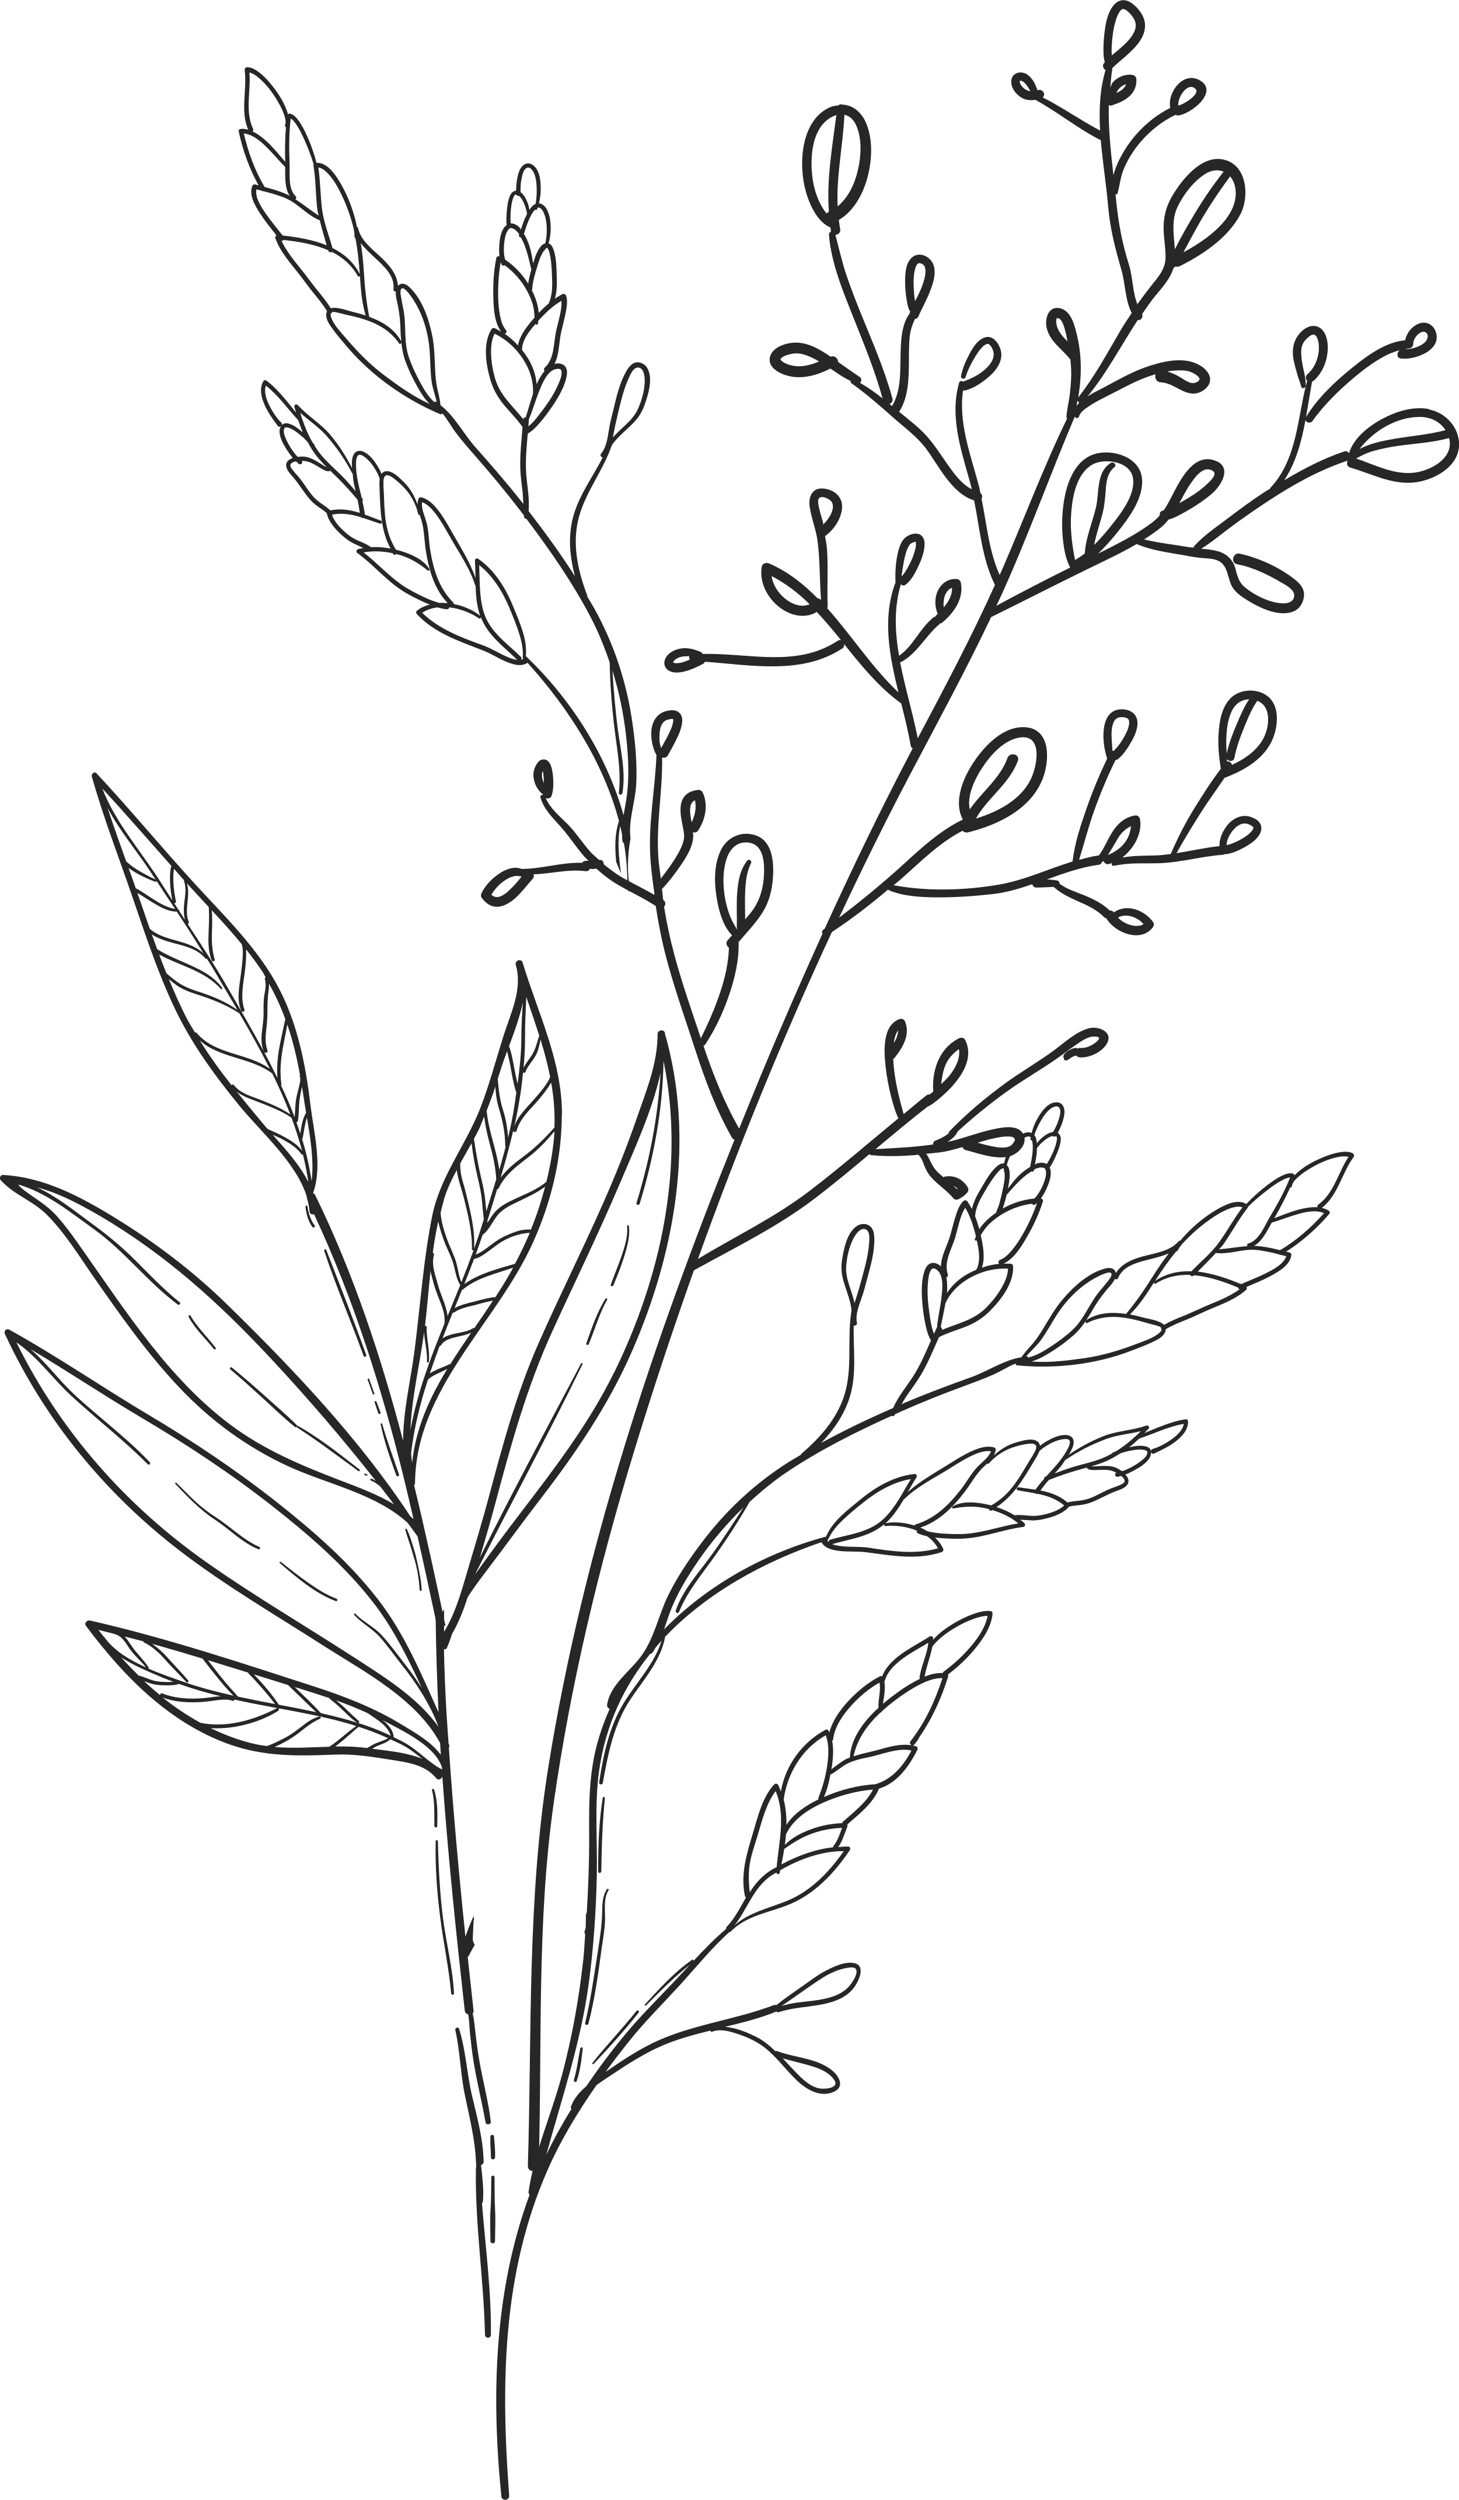<?xml version="1.0" encoding="UTF-8"?>
<svg id="Layer_2" data-name="Layer 2" xmlns="http://www.w3.org/2000/svg" viewBox="0 0 284.25 486.71">
  <defs>
    <style>
      .cls-1 {
        fill: #272727;
        stroke-width: 0px;
      }
    </style>
  </defs>
  <g id="_ÎÓÈ_1" data-name="—ÎÓÈ_1">
    <g>
      <path class="cls-1" d="M47.66,13.6c.54,3.89-.91,7.91.69,11.65-.45-.13-.91-.19-1.39-.16-.26.02-.51.21-.45.51.78,3.64,2.05,7.23,3.87,10.49-.22-.05-.43-.13-.65-.18-.24-.05-.46.03-.56.27-.75,1.82.59,3.98,1.55,5.45.96,1.48,2.07,2.83,3.15,4.21-.19.1-.3.3-.23.52.96,2.67,2.93,4.86,4.66,7.05.92,1.17,1.76,2.4,2.71,3.55.96,1.17,1.93,2.33,2.71,3.64-.09.18-.16.38-.17.64-.04,1.06.71,2.05,1.29,2.86.82,1.15,1.75,2.2,2.66,3.28,4.84,5.74,11.34,10.31,18.23,13.25.21.09.37,0,.49-.13.99,1.22,1.79,2.69,2.7,3.88,1.25,1.64,2.61,3.19,3.97,4.74,2.93,3.35,5.77,6.77,8.48,10.31.24.31.47.63.71.94,0,.08.01.15.01.23,0,.25.24.41.46.41,4.58,6.07,8.96,12.36,12.49,19.09,1.52,2.9,2.71,5.86,3.74,8.88.08,4.04.38,8.07.84,12.09.51,4.42,1.46,8.83.95,13.29-.05.45.61.48.69.05.71-4.12-.38-8.46-.91-12.55-.49-3.77-.78-7.56-1.05-11.35,1.32,4.22,2.23,8.56,2.71,13.07.43,3.99.63,8.07.01,12.05-.16,1.02-.36,2.06-.53,3.1-3.31-11.75-10.28-22.64-19.05-30.99.35-3.2-1.21-6.55-2.36-9.42-1.45-3.62-3.64-7.28-6.92-9.52-.32-.22-.66.08-.63.41.07,1.11.09,2.22.11,3.34-1.08-3.15-2.87-5.89-4.51-8.81-.83-1.49-1.68-3-2.73-4.35-.85-1.1-1.93-2.23-3.33-2.56-.23-.05-.43.03-.53.25-.16.37-.2.76-.19,1.16-.58-1.65-1.43-3.18-2.72-4.42-.83-.8-2.21-2.28-3.52-2.06-.36.06-.6.26-.78.51-.22-.55-.49-1.07-.77-1.52-.62-.99-1.4-2.04-2.42-2.64-.82-.49-1.8-.51-2.27.45-.32.65-.33,1.44-.32,2.15,0,.16.05.31.05.47-1.15-2.28-2.53-4.44-4.16-6.41-1.87-2.26-4.46-3.73-6.42-5.9-.25-.27-.77-.07-.67.32.1.38.22.76.33,1.14-.68-.85-1.35-1.7-2.05-2.53-1.14-1.34-2.33-2.67-3.75-3.71-.16-.12-.44-.08-.55.1-.85,1.4-.43,3.12.17,4.53.65,1.54,1.63,2.87,2.61,4.2.18.25.47.2.66.04-.2.28-.32.63-.31,1.03.02,1.29.78,2.58,1.45,3.63.35.54.73,1.06,1.14,1.56-.49.17-1.01.43-1.21.94-.4,1.01.63,2.06,1.23,2.75,1.11,1.27,1.96,2.72,3.02,4.03.54.68,1.17,1.25,1.88,1.75.57.4,1.16.79,1.69,1.24,0,.01,0,.02,0,.03.34,1.68,1.66,3.1,2.88,4.22.69.63,1.4,1.19,2.23,1.61.67.33,1.36.63,2.03.96-.34.06-.68.1-1.01.19-.35.1-.48.55-.16.78,3.06,2.21,5.49,5.2,8.66,7.27,1.39.91,2.93,1.65,4.44,2.35.32.15.66.26.99.4-.91.25-1.77.62-2.49,1.2-.18.15-.21.46-.05.63,3.53,3.8,8.36,5.32,13.04,7.16,1.52.59,2.89,1.52,4.39,2.14,1.23.51,2.85,1.05,4.09.26.03-.02.03-.05.05-.07,8.1,8.96,14.81,19.5,17.84,30.83-.85,2.55-.8,5.24-.55,7.92.3.77.61,1.53.94,2.29-.4-3.09-.77-6.19-.15-9.23.14.56.25,1.13.37,1.7.02.4,0,.81.07,1.21.04.22.16.35.29.45.52,2.89.69,5.83.67,8.8.09.21.19.42.28.63.08-.11.19-.21.27-.31-.65-3.3-.54-6.78.06-10.1-.46-3.45.93-7.05,1.11-10.49.2-3.9-.16-7.91-.71-11.77-1.13-8.03-3.54-15.41-7.47-22.51-.44-.79-.92-1.55-1.38-2.33,0-.07.04-.14,0-.22-1.87-4.95-3.04-10.3-1.52-15.51,1.42-4.86,4.69-8.91,6.33-13.69,1.19-1.77,3.01-3.06,4.45-4.62.92-1,1.5-2.03,1.95-3.3.7-1.99,1.62-4.93.59-6.96-.4-.79-1.27-1.37-2.18-1.26-.92.11-1.56.98-1.99,1.73-1.32,2.29-1.92,5-2.53,7.55-.26,1.05-.54,2.09-.74,3.16-.33,1.75-.46,3.92-1.65,5.35-.24.29,0,.65.3.76-2.11,4.12-5.02,7.89-5.97,12.5-.74,3.57-.33,7.13.58,10.59-2.8-4.37-5.86-8.59-9.03-12.69.25-2.62-.4-5.35-.5-7.95-.1-2.38.14-4.75.34-7.13.68-.37,1.28-.94,1.79-1.48.92-.99,1.76-2.05,2.53-3.16,1.28-1.83,2.62-3.91,3.16-6.11.17-.69.3-1.51-.08-2.16-.4-.69-1.26-.84-1.99-.71-.09.02-.15.09-.23.11.98-1.84.89-4.31,1.33-6.25.29-1.26.63-2.5.88-3.77.2-1.05.41-2.22.1-3.26-.09-.31-.4-.51-.71-.36-.52.25-1.02.55-1.5.89.49-1.61.39-3.44.34-5.1-.05-1.48-.1-3.07-.61-4.48-.17-.49-.45-1.03-.97-1.21.29-.86.4-1.8.42-2.64.03-1.34-.11-2.85-.79-4.04-.34-.6-.89-1.06-1.5-1.1.23-.91.36-1.86.36-2.76,0-1.26-.1-2.7-.74-3.82-.46-.81-1.47-1.54-2.41-1.02-.89.5-1.22,1.71-1.41,2.64-.17.81-.23,1.66-.24,2.5-.66.03-1.08.61-1.3,1.25-.36,1.02-.48,2.15-.55,3.23-.05.72-.07,1.48,0,2.22-.15.12-.3.24-.42.39-.76,1-.95,2.46-1.02,3.68-.04.67-.03,1.34.05,2.01-.3-.08-.57.05-.63.38-.5,2.5-.64,5.12-.57,7.67.06,2.11.2,4.8,1.51,6.61-.42-.24-.84-.49-1.29-.68-.19-.08-.45.01-.56.18-1.75,2.78-1.11,6.87-.24,9.84.5,1.73,1.31,3.26,2.44,4.66,1.25,1.56,2.7,2.94,3.83,4.58-.02.26-.04.51-.06.77-.03.07-.02.14-.02.22-.2,2.39-.44,4.79-.35,7.19.06,1.48.26,2.94.43,4.4.09.8.1,1.6.15,2.39-.14-.17-.27-.35-.4-.52-2.88-3.66-5.93-7.15-9.02-10.63-2.12-2.39-4.07-6.08-6.71-8.07-.09-.88-.27-1.76-.49-2.63-.32-1.3-.48-2.59-.54-3.93-.12-2.47-.12-4.94-.66-7.37-.69-3.18-1.99-6.95-4.52-9.2-.65-.57-1.54-.79-2.08-.08-.14-2.19-1.56-3.93-3.12-5.42-1.73-1.66-4.14-3.37-4.65-5.86-.04-.15-.13-.23-.24-.28-.08-.41-.16-.83-.26-1.23-.68-2.66-1.74-5.31-3.18-7.65-.92-1.5-2.42-3.63-4.42-3.55-.46-1.78-1.08-3.54-1.83-5.2-.48-1.08-1.02-2.16-1.73-3.11-.43-.58-1.01-1.22-1.78-1.27-.12,0-.14.12-.21.19,0-.02,0-.04,0-.05-.61-2.2-1.97-4.24-3.41-5.98-.71-.85-1.49-1.66-2.38-2.31-.62-.45-1.38-.89-2.17-.88-.29,0-.5.22-.46.52ZM103.83,76.75c-.5,1.48-.93,2.99-1.39,4.48-.23,0-.42.14-.5.38-1.98-2.49-4.45-4.55-5.42-7.72-.48-1.57-.78-3.23-.84-4.88-.05-1.34.05-2.8.67-4.03,4.24,1.94,7.87,6.97,7.47,11.76ZM97.52,51.14s.08.05.11.07c.04.09.03.19.08.28.15.25.43.27.62.17,1.55,1.11,2.87,2.55,3.88,4.16.67,1.08,1.23,2.25,1.58,3.47.24.85.32,1.69.36,2.54-.14.16-.28.31-.42.47-.88,1.03-1.73,2.14-2.31,3.37-.22.46-.43,1.03-.49,1.6-.78-.85-1.63-1.64-2.58-2.27.28-.13.47-.46.21-.76-.67-.78-.95-1.82-1.15-2.81-.25-1.29-.34-2.6-.36-3.91-.03-2.12.12-4.27.47-6.37ZM99.11,44.63c.25-.26.43-.29.83-.13.47.19.83.58,1.13.97.03.04.05.1.08.15,0,.03-.02.06-.03.09-.09.3.13.49.37.53.53.95.92,1.99,1.22,3.02.31,1.07.55,2.16.81,3.24-.26.88-.47,1.79-.62,2.71-1.16-1.83-2.68-3.45-4.49-4.66-.27-.94-.29-2.05-.2-3,.09-.93.26-2.25.92-2.92ZM100.31,37.96c.07-.08.1-.1.2-.1.01,0,.02,0,.04,0,.1.23.34.33.56.27.58.47.95,1.33,1.18,1.97.16.44.28.89.37,1.35.01.09,0,.18,0,.27-.14.29-.3.58-.42.86-.3.69-.52,1.4-.76,2.11-.13-.16-.21-.36-.36-.5-.43-.38-1-.71-1.59-.7-.01,0-.02,0-.03,0-.05-.63-.06-1.28-.03-1.9.06-.95.15-1.93.44-2.84.09-.28.23-.63.39-.79ZM104.33,39.73c-.09.04-.17.04-.26.09-.38.26-.67.65-.93,1.05-.08-.5-.2-.99-.38-1.46-.27-.69-.7-1.54-1.35-2-.02-.88.03-1.79.21-2.65.13-.63.37-1.85,1.05-2.09.71-.26,1.29.76,1.49,1.34.39,1.12.42,2.36.4,3.53-.01.71-.08,1.45-.22,2.17ZM106.22,47.4c-.29.08-.56.23-.76.46-.82.92-1.24,2.24-1.6,3.46-.17-1.09-.33-2.19-.65-3.24-.27-.87-.65-1.75-1.13-2.56.28-.9.57-1.8.94-2.67.29-.67.68-1.49,1.24-2.04.12.1.29.13.37-.05.05-.1.05-.22.09-.32.58-.18,1.04.55,1.27,1.1.48,1.17.58,2.55.52,3.8-.03.65-.1,1.4-.3,2.08ZM106.89,59.1c-.68.57-1.33,1.18-1.93,1.82-.11-1.54-.66-3.08-1.36-4.44.03-.06.08-.1.09-.18.07-1.37.49-2.77.88-4.08.33-1.11.7-2.41,1.39-3.39.02,0,.04.02.06,0,.15-.16.26-.35.38-.54.08-.04.16-.04.24.04.34.34.44.98.53,1.42.26,1.27.31,2.57.37,3.86.08,1.85.14,3.78-.65,5.48ZM106.15,71.56c-.23.22-.2.49-.06.68-.65.77-1.16,1.68-1.54,2.58-.14-1.82-.79-3.62-1.76-5.17-.33-.53-.7-1.03-1.09-1.52,0-1.9,1.4-3.66,2.64-5.06.15.16.4.23.47-.04.05-.18.02-.37.05-.55,1.29-1.44,2.81-2.93,4.52-3.91.05.76-.04,1.54-.18,2.26-.23,1.18-.56,2.33-.83,3.5-.56,2.44-.26,5.36-2.21,7.23ZM102.94,83.02c.03-.4.07-.8.09-1.21,0-.04-.03-.06-.03-.09.79-1.82,1.31-3.77,2.06-5.6.59-1.45,1.68-4.27,3.6-4.31.5-.01.72.14.75.61.06.74-.27,1.53-.55,2.19-.82,1.98-2.04,3.81-3.34,5.5-.72.94-1.57,2.12-2.59,2.91ZM119.56,84.36c.24-1.31.53-2.6.84-3.89.56-2.32,1.1-4.7,2.1-6.87.29-.64.83-1.91,1.65-2.03.99-.13,1.35,1.07,1.42,1.81.21,2.05-.46,4.4-1.29,6.26-1.03,2.29-3.29,3.67-4.88,5.55.05-.28.11-.56.15-.83ZM85.26,118.26c.6.17,1.2.33,1.83.36.26.01.4-.17.44-.37,2.13.25,4.25,1.09,5.79,2.15.26.18.44-.12.33-.35,1.33,3.65,4.44,5.78,7.11,8.42-1-.11-2.07-.62-2.85-1-1.25-.6-2.44-1.33-3.75-1.8-4.26-1.54-8.61-3.14-11.9-6.36.89-.6,1.92-.93,3.01-1.05ZM56.61,90.41c.15-.34.64-.49,1.08-.59.19.18.35.4.57.52.43.25.83-.31.53-.61.61,0,1.21.11,1.78.36.65.29,1.25.68,1.86,1.03.5.29,1.16.72,1.75.63.08-.01.05-.11.07-.19.48.46.95.91,1.42,1.38,1.4,1.38,2.72,2.84,3.98,4.35.2.85.33,1.71.45,2.57-1.85-.59-3.75-.9-5.73-.49-.52-.46-1.08-.87-1.66-1.26-.76-.51-1.42-1.07-1.99-1.79-.95-1.18-1.69-2.51-2.7-3.64-.37-.42-.76-.84-1.09-1.3-.17-.24-.48-.67-.34-.98ZM55.37,83.41c.06-.12.08-.15.21-.19.06-.02.21-.03.36-.01.13.02.32.08.48.14.95.38,1.79,1.08,2.55,1.74.34.3.63.64.96.96.48.9,1.01,1.78,1.64,2.6.64.83,1.36,1.59,2.1,2.32-.16-.08-.32-.15-.47-.24-.38-.22-.74-.45-1.11-.68-.76-.47-1.55-.9-2.43-1.09-.54-.11-1.09-.09-1.63,0-.11-.12-.24-.21-.34-.33-.46-.55-.87-1.14-1.24-1.75-.33-.55-.63-1.11-.86-1.71-.16-.4-.32-.86-.3-1.3,0-.15.07-.4.11-.47ZM58.09,81.77c.27.82.57,1.63.9,2.43-.06-.05-.11-.11-.17-.15-.8-.67-1.77-1.45-2.83-1.62-.48-.08-.87.08-1.14.36.09-.16.13-.34-.04-.49-1.02-1-1.83-2.31-2.44-3.59-.5-1.05-.97-2.45-.57-3.63,2.42,1.89,4.18,4.46,6.27,6.69ZM68.66,92.23s.04,0,.06.02c.06.59.08,1.18.2,1.77.11.53.24,1.06.36,1.59-.92-1.06-1.83-2.12-2.83-3.11-1.32-1.31-2.75-2.53-3.93-3.97-.45-.55-.84-1.14-1.22-1.73,0-.05.05-.08.02-.13-.13-.19-.3-.35-.44-.54-.73-1.26-1.31-2.6-1.8-3.98,0-.04.04-.06,0-.1-.03-.04-.06-.07-.09-.11-.18-.52-.34-1.04-.49-1.57,1.72,1.56,3.69,2.84,5.22,4.6,1.92,2.2,3.6,4.67,4.94,7.26ZM73.96,95.49c.14,3.93.25,7.83,2.13,11.32-1.26-.25-2.55-.35-3.83-.28-.83-.61-1.78-.96-2.71-1.37-.83-.37-1.55-.87-2.23-1.47-1.03-.91-2.14-2.06-2.63-3.4.04-.03.06-.07.08-.1,1.91-.37,3.75-.05,5.57.52.1.14.26.19.44.14,1.08.36,2.15.74,3.23,1.1.38.12.57-.44.2-.58-1.04-.39-2.08-.8-3.13-1.18-.1-.9-.28-1.78-.48-2.65.09-.14.14-.32,0-.49-.04-.05-.09-.09-.13-.14-.24-1.01-.51-2.02-.72-3.05-.2-1-.36-2.01-.38-3.03-.01-.62-.06-1.39.24-1.96.32-.63,1-.22,1.48.14.89.67,1.6,1.62,2.15,2.58.29.5.55,1.06.74,1.64-.12.8-.03,1.72-.01,2.27ZM81.47,100.08c.04.16.17.2.29.16.12.38.25.74.35,1.08.57,1.9.54,3.93.85,5.88.57,3.68,1.63,7.47,4.26,10.23-.54-.05-1.08-.07-1.61-.04-1.04-.28-2.06-.67-3.01-1.13-1.5-.72-3.01-1.47-4.38-2.43-2.65-1.86-4.82-4.29-7.38-6.27,1.87-.36,3.83-.24,5.69.16.02.04.03.08.06.12.17.26.43.2.6.02,2.39.59,4.25,1.67,6.14,3.22.16.13.42-.09.32-.27-1.18-2.05-4.1-3.14-6.26-3.73-.08-.02-.16-.03-.24-.05-1.09-1.72-1.72-3.65-2.01-5.66-.26-1.83-.29-3.67-.36-5.51,0-.23-.06-.76-.09-1.32,0,0,.01,0,.01-.01.04-.27.02-.54,0-.81.05-.71.24-1.3.84-1.19.54.1,1.05.51,1.47.84.64.5,1.25,1.07,1.81,1.67,1.3,1.42,2.23,3.16,2.65,5.05ZM92.61,114.03s.04.01.05.03c.06,1.93.22,3.86.84,5.71.02.05.05.09.07.14-1.35-1.11-3.21-1.92-5.15-2.3,0-.1-.02-.21-.12-.3-2.79-2.82-3.88-6.44-4.49-10.27-.29-1.79-.26-3.7-.75-5.45-.31-1.1-1.03-2.6-.82-3.82,1.21.47,2.13,1.56,2.87,2.58.94,1.29,1.71,2.69,2.5,4.07,1.79,3.18,3.89,6.09,4.99,9.61ZM101.89,128.33c-.13.05-.26.1-.4.12.13-.15.19-.37,0-.55-2.74-2.7-6.07-4.84-7.25-8.72-.9-2.96-.75-6.1-.88-9.16,2.74,2.16,4.65,5.33,5.96,8.51.64,1.55,1.29,3.12,1.8,4.73.47,1.47.83,3.03.74,4.59-.02.05-.01.1,0,.16,0,.11.03.22.01.33,0,0,0,0,0,0ZM61.83,40.86c.05.38.19.74.26,1.11-1.56-1-2.99-2.17-4.54-3.18.17-.14.25-.37.06-.56-1.53-1.51-1.12-4.34-1.19-6.3-.1-2.95-.16-5.92.23-8.86.48.27.88.88,1.14,1.27.62.92,1.1,1.94,1.55,2.96.67,1.52,1.3,3.1,1.76,4.7-.02.07-.05.13-.04.2.5,2.87.42,5.78.77,8.67ZM70.08,53.26s0,.04,0,.07c-1.23-2.37-3.11-3.95-5.31-5.04-.69-2.53-1.71-4.97-2.03-7.6-.33-2.69-.32-5.4-.72-8.08.89.12,1.67.91,2.21,1.55,1,1.19,1.76,2.58,2.42,3.98.69,1.47,1.29,2.99,1.75,4.55.32,1.1.7,2.28.67,3.45,0,.11.09.12.16.17.46,2.3.69,4.63.86,6.97ZM77.53,59.55c.34,1.7.48,3.25.51,4.99.01.66.08,1.3.14,1.94-1.32-2.44-3.71-3.88-6.28-4.81,0-.02.04-.03.03-.05-.59-2.92-.87-5.83-1.05-8.8-.11-1.83-.3-3.66-.59-5.47.82,1.05,1.84,1.99,2.79,2.87,1.7,1.59,3.89,3.52,3.58,6.09-.04.31.21.46.45.46-.06.92.26,2,.42,2.78ZM84.47,78.16c-1.18-1.1-2.01-2.58-2.76-3.99-.79-1.48-1.5-3.01-2.05-4.6-1.05-3.05-.45-6.27-1.08-9.39-.14-.7-.29-1.39-.4-2.09-.08-.48-.24-1.12-.11-1.6.33-1.25,1.9,1.04,2.2,1.48,2.02,2.93,3.1,6.47,3.41,10,.18,2.05.13,4.12.39,6.17.18,1.42.72,2.78,1.02,4.18-.04-.02-.07-.06-.11-.08-.17-.1-.33-.04-.45.06-.02-.05-.01-.09-.06-.14ZM64.46,61.01c.13-.05.24-.13.29-.26.22-.07.77.05.92.09.58.12,1.14.3,1.72.42,4.07.88,7.9,2.02,10.37,5.61.15.22.4.05.44-.17.12,1.17.32,2.33.73,3.47.6,1.68,1.37,3.31,2.24,4.87.71,1.27,1.49,2.6,2.56,3.62-3.15-1.41-6.06-3.5-8.78-5.53-2.92-2.18-5.33-4.67-7.68-7.43-.91-1.07-2.04-2.24-2.61-3.55-.13-.29-.35-.79-.18-1.14ZM54.84,46.88c.16.03.31-.03.42-.16,2.95.32,6,.83,8.68,2.01,0,.02.01.03.01.05.09.36.46.41.71.27,2.05,1.03,3.82,2.5,5.05,4.69.12.21.31.13.41-.02.17,2.58.37,5.22,1.12,7.7-.85-.28-1.7-.51-2.53-.7-.9-.21-3.03-1.06-4.26-.7-.73-1.17-1.59-2.25-2.47-3.32-.93-1.13-1.78-2.32-2.68-3.47-1.58-2.02-3.36-4.01-4.46-6.35ZM50.97,37.14c.11.08.23.11.35.09.62.17,1.25.31,1.87.5,1.2.38,2.43.75,3.51,1.4,1.9,1.14,3.5,2.95,5.6,3.76.4,1.63.86,3.25,1.34,4.87-2.69-1.09-5.71-1.59-8.58-1.91-1.09-1.41-2.26-2.77-3.27-4.24-.82-1.2-2.15-3.13-1.83-4.75.34.08.68.18,1.02.27ZM51.82,28.53c1.3,1.27,2.45,2.68,3.73,3.96,0,.06,0,.13,0,.19.03,1.55-.12,3.99.89,5.43-.92-.47-1.89-.81-2.87-1.13-.66-.22-1.33-.37-2-.56-1.93-3.2-3.21-6.79-4.07-10.43,1.66.15,3.19,1.44,4.31,2.53ZM48.58,14.1c.59.16,1.15.5,1.61.87,1.64,1.32,2.98,3.12,4.02,4.94.47.83.92,1.7,1.2,2.61.18.58.36,1.32.11,1.9-.07.17.04.28.19.32-.18,2.25-.21,4.51-.15,6.77-1.13-1.32-2.22-2.67-3.49-3.87-.82-.77-1.8-1.55-2.87-2.05.13-.12.21-.29.11-.5-1.64-3.46-.4-7.34-.72-11Z"/>
      <g>
        <path class="cls-1" d="M278.44,79.65c-3.12-.59-6.39.43-9.13,1.9-1.59.85-3.12,1.92-4.37,3.23-.94.99-1.74,2.15-2.11,3.47-.19-.29-.49-.51-.92-.36-4.12,1.38-7.97,3.4-11.71,5.62,2.29-3.45,3.37-7.55,4.14-11.71.17.5.98.72,1.38.15,2.34-3.27,5.3-6.12,8.37-8.68,1.7-1.42,3.5-2.74,5.44-3.81.98-.54,2.05-.97,3.15-1.27-.58.45-.63,1.52.27,1.62,2.61.32,7.76-1.5,6.86-4.94-.43-1.66-1.95-2.49-3.54-1.8-1.28.56-2.23,1.81-2.51,3.18-3.88.34-7.57,3.11-10.44,5.45-3.28,2.66-6.66,5.84-8.87,9.49.42-2.34.77-4.67,1.18-6.92.1-.04.22-.05.3-.13,1.39-1.22,2.28-2.99,2.6-4.8.27-1.5.26-3.26-.54-4.61-.75-1.28-2.16-1.62-3.44-.91-1.79.99-2.72,2.92-2.67,4.91.03,1.19.36,2.37.69,3.51.16.54.29,1.1.49,1.62.17.46.33.91.43,1.39.11.52.9.36.9-.14,0-.82-.09-1.62-.27-2.42-.19-.88-.4-1.76-.51-2.65-.1-.82-.18-1.7.01-2.51.18-.75.63-1.31,1.2-1.82.2-.18.39-.32.67-.47.22-.11-.15.04.07-.03.04-.01.09-.03.13-.04.02,0,.08-.02.11-.02.03,0,.07,0,.11,0,.02,0,.05,0,.07,0,.02,0,.05,0,.07.01.03.02.2.1-.03-.02.05.03.1.05.15.08.2.11-.06-.09.1.08.04.04.08.09.13.13.12.13-.08-.14.02.03.06.1.12.19.17.29,0,.01.03.07.05.1.02.05.04.11.06.16.04.12.08.25.11.37.01.05.03.1.04.16,0,.03.06.34.04.19.09.63.08,1.4,0,1.91-.24,1.67-.94,3.16-2.23,4.28-.36.31-.3.91,0,1.23-1.94,7.12-1.83,15.15-7.16,20.84-.05.05-.03.11-.06.17-.34.21-.7.39-1.03.61-2.49,1.63-4.89,3.39-7.26,5.19-2.19,1.67-4.67,3.33-6.51,5.38-.08.09-.09.18-.11.28-.35-.04-.72-.05-1.06-.11-2.86-.5-5.75-.78-8.57-1.49,1.15-.73,2.27-1.51,3.33-2.36.55-.45.99-.97,1.42-1.49,1.17-.31,2.33-.98,3.34-1.55,1.81-1.02,3.59-2.17,5.16-3.54,2.11-1.85,4.07-5.61,0-6.57-3.99-.94-6.5,4.52-7.94,7.28-.51.97-.95,1.8-1.47,2.56-.04,0-.08.04-.13.05-.56.09-.72.52-.66.95-.41.46-.87.92-1.45,1.36-2.71,2.06-5.77,3.66-8.8,5.2-.58.29-1.17.58-1.75.87,1.46-1.4,2.8-2.94,3.98-4.43,2.2-2.77,5.02-6.62,4.53-10.39-.51-3.94-5.53-5.52-8.94-4.63-4.07,1.06-5.7,5.67-6.26,9.39-.38,2.54-.45,5.17-.13,7.72.21,1.68.54,3.53,1.37,5.06-4.84,2.41-9.65,4.88-14.4,7.46.34-.74.71-1.46,1.05-2.2,5.15-11.37,9.36-23.14,14.23-34.62.24.32.69.4.84-.07.25-.8,1.07-1.39,1.73-1.84.9-.62,1.85-1.15,2.83-1.64,1.94-.97,3.87-2.01,5.82-2.96,1.44-.7,2.95-1.31,4.52-1.76-.19.68.12,1.53,1.05,1.57,2.83.11,5.08,3.38,8.01,1.73,1.05-.59,1.86-1.64,1.49-2.89-.33-1.14-1.46-1.98-2.49-2.45-3.02-1.4-6.96-.39-9.94.65-2.97,1.04-5.68,2.64-8.45,4.1-.73.39-1.85.92-2.89,1.59,3.77-4.6,6.51-9.89,9.75-14.84.61.09,1.11-.51.86-1.18.85-1.24,1.7-2.5,2.67-3.66,1.42-1.68,2.84-3.31,3.46-5.33.13-.04.25-.15.36-.28.25.09.53.09.82-.05,4.47-2.2,9.4-5.52,11.8-10.02,1.88-3.52,1.39-9.9-3.45-10.78-4.15-.76-7.89,3.94-9.73,7.03-1.34,2.24-1.85,4.47-1.72,7.09.08,1.64.38,3.29.36,4.93-.02,1.92-.94,3.26-2.12,4.72-1.19,1.48-2.31,2.94-3.37,4.44-.94-2.36-.92-5.42-1.64-7.69-1.34-4.22-2.07-8.17-2.5-12.57-.04-.36-.08-.72-.12-1.08.18-.07.38-.13.43-.32.39-1.55.54-3.07,1.14-4.57.66-1.62,1.57-3.16,2.64-4.54,2-2.58,4.57-4.72,7.52-6.13.13.07.24.17.43.15,2.48-.22,8.07-4.63,4.28-6.84-3.2-1.86-6.38,2.27-5.78,5.37-3.15,1.58-5.86,3.95-7.93,6.79-1.24,1.71-2.53,3.98-3.14,6.28-.28-2.48-.55-4.96-.73-7.44,0,0,0-.01,0-.02-.15-2.05-.21-4.1-.17-6.16.18.06.36.12.56.07.11-.03.21-.09.32-.12.01,0,.02,0,.03,0,.02,0,.02-.02.04-.03,1.08-.36,2.12-.82,2.99-1.57.98-.84,1.52-2.08,1.44-3.37-.03-.54-.43-.85-.94-.89-1.34-.12-2.74.44-3.63,1.45-.26.3-.35.68-.51,1.03.11-1.16.15-2.33.38-3.49.02-.1-.03-.16-.04-.24,1.82-1.81,4.02-3.22,5.46-5.38.74-1.11,1.15-2.43.88-3.77-.25-1.24-1.14-2.41-2.09-3.22-.63-.54-1.41-.98-2.27-.89-.85.09-1.48.65-1.95,1.33-1.02,1.48-1.33,3.48-1.53,5.22-.12,1.09-.2,2.2-.18,3.3.01.74.05,1.52.27,2.24-.04.04-.09.08-.13.12-.44.52-.17,1.11.27,1.38-1.13,3.8-1.29,7.78-1.06,11.78-3.81-1.99-7.33-4.51-11.17-6.45.2-.22.33-.49.23-.81-.14-.42-.66-.81-1.13-.61-.04.02-.09.02-.13.04-.27-.69-.49-1.39-.93-1.99-.36-.48-.78-.97-1.33-1.24-.5-.25-1.11-.33-1.66-.16-.44.14-.85.45-1.03.89-.2.48-.21.97-.09,1.48.24.98.96,1.81,1.78,2.36.85.57,1.88.66,2.87.52,4.38,2.39,8.25,5.6,12.72,7.85.37,4.34,1.08,8.68,1.43,12.84.37,4.42,1.4,8.29,2.62,12.53.75,2.61.69,5.8,1.98,8.28-.79,1.17-1.58,2.34-2.31,3.6-2.54,4.37-4.98,8.85-8.11,12.84.21-1.28.37-2.58.44-3.87.16-2.69-.02-5.4-.63-8.02-.45-1.94-1.11-5.02-3.45-5.5-2.16-.44-2.87,1.99-2.55,3.65.54,2.79,2.94,4.19,4.58,6.26.02.03.05.02.08.05.09,1.01.18,2.02.16,3.03-.02,1.4-.15,2.79-.33,4.18-.18,1.32-.53,2.68-.6,4.01,0,.13.05.23.12.32-4.66,9.6-8.4,19.61-12.65,29.4-.15.36-.33.7-.48,1.05-2.09-4.64-2.52-9.84-3.52-14.83.21-.4.14-.85-.23-1.12-.09-.38-.14-.77-.23-1.15-1.6-6.1-4.11-12.47-3.14-18.86.1.01.18.07.3.05,1.81-.41,3.55-1.64,4.92-2.86,1.44-1.28,2.71-3.21,2.05-5.21-.43-1.31-1.58-2.82-3.14-2.24-1.32.49-2.23,1.93-2.86,3.12-.71,1.34-1.37,2.82-1.68,4.32-.12.59.75.81.91.22.3-1.08.82-2.11,1.36-3.1.34-.61.71-1.21,1.11-1.78.16-.22.32-.43.52-.66.09-.11.19-.21.29-.31.05-.05.1-.09.15-.14.02-.02.21-.17.11-.1.1-.07.2-.14.3-.2.04-.02.07-.04.11-.06.03-.01.06-.03.08-.03.05-.02.1-.03.15-.04.16-.05-.14,0,.02,0,.05,0,.1,0,.15,0,.1,0-.12-.05.06.01.02,0,.06.02.08.03.02.01.05.02.07.04.01,0,.05.04.07.05.03.03.07.06.1.09.17.17.34.44.48.75.7,1.48-.21,2.84-1.3,3.86-1.28,1.19-2.84,1.93-4.42,2.5-.24-.19-.65-.17-.77.22-1.95,6.79.57,13.64,2.35,20.17.05.19.07.38.12.57-1.69-.84-2.98-2.44-4.08-3.94-1.5-2.04-2.81-4.23-4.47-6.15-1.62-1.88-3.69-3.42-5.63-5.01.03-.03.07-.03.09-.07,1.78-2.89,1.81-6.44,1.84-9.73.01-1.69-.02-3.4.19-5.08.15-1.16.52-2.18.99-3.18.28-.04.53-.17.64-.43.63-1.48,1.44-2.88,2.05-4.37.69-1.68,1.52-3.79.95-5.63-.51-1.66-2.71-2.81-4.19-1.58-1.31,1.1-1.38,3.31-1.37,4.88,0,1.1.1,2.2.28,3.28.12.71.24,1.47.53,2.14.04.1.13.13.2.2-.03.05-.06.11-.08.16-.04.09-.01.18-.03.28-1.67,2.16-1.73,5.62-1.79,8.14-.07,3.3.1,6.95-1.65,9.89-.17-.14-.34-.27-.51-.41.4-.15.72-.53.58-1.05-1.49-5.47-3.74-10.67-5.88-15.91-1.06-2.59-2.08-5.2-2.99-7.84-.92-2.67-1.51-5.4-2.25-8.12.53-.04,1.08-.45.94-1.13-.12-.59-.18-1.19-.26-1.78,2.72-1.58,4.51-4.72,5.38-7.6,1.04-3.42,1.36-7.57.05-10.97-.87-2.25-2.58-3.8-4.71-3.88-.29-.12-.6-.08-.79.15-.48.06-.96.07-1.47.28-4.13,1.7-5.52,6.46-5.61,10.57-.06,2.64.37,5.37,1.36,7.82.79,1.97,2.1,4.23,4.15,5.1,0,0,.01,0,.02,0,.05.28.03.56.08.83,0,0,0,0,0,.01-.22.08-.41.24-.39.54.42,5.56,2.77,11.13,4.81,16.26,2.05,5.15,4.17,10.28,5.63,15.63-1.39-1.11-2.85-2.13-4.39-3.03.33-.26.38-.84-.05-1.13-1.42-.95-2.82-1.95-4.22-2.93.02-.67-.66-1.33-1.46-1.02-.02-.02-.04-.03-.07-.05-1.92-1.31-4.05-2.59-6.43-2.69-1.81-.08-4.74.71-5.29,2.72-.6,2.18,2.02,3.4,3.7,3.79,2.73.64,5.58-.21,8.06-1.46,1.25.84,2.54,1.78,3.93,2.4-.02.17.01.35.19.48,2.91,2.06,5.58,4.41,8.24,6.77,2.16,1.91,4.53,3.61,6.27,5.94,2.55,3.43,4.96,8.68,9.36,10.08,1.13,5.55,1.53,11.35,4.06,16.46-4.55,10.09-9.75,19.88-14.94,29.66-.03.06-.06.13-.1.19-.95-4.88-2.48-9.84-3.44-14.83.07,0,.14.02.22-.02,3.16-1.71,4.77-5.13,7.46-7.38.03-.02.01-.07.04-.09.17-.04.35-.08.49-.21,2.29-1.89,4.31-4.76,3.6-7.86-.09-.39-.48-.6-.85-.62-1.85-.11-3.22,1.12-3.81,2.79-.42,1.19-.37,2.78.19,4-.15.14-.3.29-.44.42-.04.04-.02.1-.05.14-.16.04-.32.08-.45.19-1.33,1.15-2.36,2.58-3.39,4-.92,1.26-1.92,2.51-3.21,3.41-.79-4.59-1.02-9.2.31-13.78.02-.06-.02-.1-.02-.15.28.22.66.34.95.12,1.1-.83,1.82-2.16,2.41-3.38.65-1.36,1.25-2.86,1.32-4.38.03-.61-.08-1.28-.51-1.73-.47-.5-1.15-.56-1.79-.42-.79.18-1.5.61-1.96,1.27-.51.73-.77,1.65-.97,2.51-.43,1.91-.5,3.85-.44,5.8-.02.04-.06.05-.08.09-2.5,6.88-1.08,14.11.66,21.18-5.15-4.85-9.14-11.09-13.89-16.41.04-.08.11-.15.1-.27-.14-3.75.12-7.51-.13-11.27-.06-.84-.26-1.67-.38-2.51.02-.01.03,0,.05-.01,1.61-1.15,2.94-3.1,3.23-5.08.35-2.35-1.32-3.92-3.58-4.14-2.2-.21-2.97,1.6-2.7,3.5.33,2.3,1.25,4.45,1.55,6.78.49,3.77.37,7.58.67,11.36-.24-.16-.53-.22-.75-.35-2.71-2.73-5.7-5.12-9.36-6.7-.54-.23-1.31-.06-1.43.62-.68,3.78,2.03,7.69,5.49,9.08,1.63.65,3.44.7,5.01-.14.07-.04.14-.09.21-.13,1.64,1.76,3.2,3.6,4.72,5.5-.19-.05-.41-.04-.63.11-8.05,5.32-17.41,2.33-26.33,2.58-.05-.14-.14-.29-.28-.35-.7-.31-1.44-.57-2.2-.7-.17-.03-.34-.04-.52-.06-.29-.04-.59-.03-.88,0-.28.03-.55.07-.82.14-.42.1-.83.26-1.2.47-.14.07-.27.16-.4.26-.17.13-.34.26-.48.42-.13.15-.26.31-.36.47-.1.16-.17.34-.23.52-.06.17-.08.35-.09.53-.01.17.02.34.06.5.04.16.11.32.2.46.1.14.21.28.34.39.15.12.3.23.48.3.2.08.4.16.62.2.45.08.89.08,1.34.02.6-.08,1.19-.22,1.76-.42.75-.26,1.49-.59,2.2-.95.19-.09.37-.19.56-.29.11-.06.19-.14.26-.24.04-.05.05-.11.08-.16,8.99.64,18.89,2.61,26.79-2.6.34-.22.38-.55.32-.86,3.38,4.23,6.79,8.43,11.14,11.58.7,2.78,1.39,5.53,1.85,8.22.05.28.2.44.39.52-6.08,11.56-11.74,23.26-17.13,35.09-.09.06-.17.13-.25.19-.31.22-.33.57-.22.85-4.07,8.97-8.02,18-11.82,27.14-1.49,3.57-2.93,7.17-4.39,10.76-2.93-5.1-5.09-10.56-6.96-16.13.12-.05.25-.1.34-.24,1.99-3,3.52-6.29,4.68-9.7,1.11-3.28,1.93-6.76,1.83-10.24,1.47-1.74,3.06-3.39,4.34-5.27,1.29-1.88,1.99-3.97,2.25-6.23.35-3.04.38-7.9-3.1-9.22-2.78-1.05-5.68.21-6.95,2.83-1.35,2.77-1.3,6.13-.84,9.1.36,2.34,1.15,5.6,3.02,7.46-.09.1-.18.2-.27.31-.04.03-.06.07-.09.1-.17.2-.36.39-.52.59-.41.52-.15,1.12.27,1.41-.07,2.97-.77,5.92-1.7,8.72-1.02,3.06-2.33,6.03-3.76,8.93-1.79-5.35-3.68-10.72-5.14-16.15-.84-3.1-1.51-6.25-2.03-9.43.31-.38.38-.98-.14-1.33,0,0-.01,0-.02-.01-.11-.71-.15-1.43-.25-2.14,1.45-1.52,2.81-3.33,3.97-5.07,1.02-1.54,2.12-3.43,2.12-5.34,0-.22-.05-.43-.07-.65.35.11.75.07,1.02-.33,1.39-2.07,1.99-4.89.97-7.24-.16-.37-.48-.71-.92-.67-1.63.15-2.97.94-3.35,2.62-.35,1.56.08,3.24.36,4.77.12.63.27,1.3.2,1.94-.12,1.14-.72,2.27-1.27,3.25-.59,1.04-1.28,2.03-1.98,3-.41.56-.85,1.13-1.28,1.7-.15-1.4-.39-2.79-.48-4.18-.44-6.5.85-12.93.74-19.42.4.14.87.02,1.08-.36.51-.9,1.03-1.79,1.49-2.72.6-1.19,1.21-2.47,1.34-3.82.05-.52-.02-1.08-.32-1.52-.39-.56-1.04-.79-1.71-.77-.8.02-1.71.28-2.35.75-.78.57-1.25,1.43-1.48,2.35-.27,1.06-.2,2.15,0,3.22.15.84.43,1.67.85,2.42-.28,6.85-1.68,13.62-1.16,20.5.17,2.25.48,4.48.78,6.72-1.83-1.05-3.73-1.99-5.59-3-1.57-.85-3-1.88-4.35-3.01,0-.08.05-.16.03-.24-.07-.2-.2-.4-.39-.5-.16-.08-.32-.07-.49-.06-.53-.49-1.1-.93-1.6-1.46-1.62-1.77-2.89-3.85-4.58-5.55-1.52-1.53-3.35-2.99-4.21-5.02.38.15.92.02,1.1-.39.01-.03,0-.05.02-.08.05-.09.05-.13.06-.23.26-.77.29-1.62.28-2.42-.02-.97-.1-1.99-.38-2.93-.12-.41-.3-.83-.61-1.13-.41-.41-1.03-.48-1.53-.2-.43.24-.73.71-.94,1.14-.35.7-.49,1.47-.38,2.24.12.92.46,1.77,1.04,2.5.24.31.52.57.83.81,0,.01,0,.03,0,.04-.29-.07-.64.14-.53.52.58,2.1,2.12,3.69,3.55,5.26,1.8,1.95,3.22,4.18,4.94,6.19.27.32.6.57.88.87-.23,0-.47,0-.7.03-.25.03-.43.18-.55.37-3.94-.14-7.76,1.16-11.71,1.19-.02,0-.02.02-.04.02-1.31-.61-3.03,0-4.18.74-1.48.95-2.89,2.33-3.67,3.93-.13.27-.18.65.01.91.57.76,1.27,1.42,2.21,1.67.81.21,1.63.06,2.38-.27,1.53-.68,2.73-2,3.8-3.25.53-.62,1.03-1.25,1.57-1.85.25-.28.25-.58.17-.86,3.38-.09,6.72-1.04,10.1-.61.38.05.72-.13.89-.46.15,0,.3.05.44.05.27,0,.53-.05.79-.08,1.26,1.13,2.59,2.18,4.06,3.05,2.47,1.46,5.1,2.65,7.51,4.22.52,3.39,1.18,6.76,2.05,10.07,1.62,6.11,3.77,12.13,5.72,18.14,1.91,5.85,4.05,11.59,7.11,16.95.12.21.3.27.47.35-15.86,39.41-29.47,79.92-36.24,121.94-4.18,25.93-3.22,51.73-4.02,77.87-.04,1.35,2.06,1.29,2.1-.05.72-23.66-.41-47.21,2.95-70.73,3.31-23.08,8.76-45.8,15.56-68.09,3.62-11.87,7.55-23.72,11.74-35.51,7.94-4.41,16.14-8.37,23.4-13.88,3.69-2.8,7.24-5.76,10.78-8.73.09.09.21.16.37.18,3.05.31,6.14.21,9.22-.07.19.28.43.54.59.85.19.35.32.73.46,1.1.34.9.76,1.7,1.4,2.42,1.33,1.51,3.08,2.57,4.35,4.13.17.21.58.31.83.21.74-.32,1.3-.72,1.83-1.32.26-.29.32-.7.12-1.04-.99-1.65-2.64-2.44-4.55-2.09-.07.01-.1.1-.16.13-.46-.4-.95-.78-1.36-1.23-.6-.65-.96-1.36-1.34-2.16-.17-.36-.39-.8-.67-1.19,1.2-.14,2.42-.21,3.6-.43,1.18-.22,2.32-.56,3.46-.88.09.26.26.49.6.58,2.6.66,5.36,1.75,8.1,1.34,1.92-.29,4.41-2.61,2.98-4.68-1.22-1.77-4.38-.99-6.08-.62-2.64.58-5.16,1.59-7.78,2.21-.26.06-.52.09-.77.14.15-.1.32-.15.46-.26.37-.28.72-.58,1.03-.92.16-.18.28-.39.4-.6.05-.08.09-.16.13-.24,2.99-2.73,6.15-5.3,9.43-7.67,3.27-2.36,6.8-4.33,10.08-6.65,1.14-.8,2.23-1.66,3.39-2.44.96-.65,2.27-1.65,3.48-1.71,1.34-.06,1.49.35.54,1.12-.88.72-2.06,1.21-3.21,1.1-.15-.01-.22.07-.33.12-.17-.11-.38-.17-.61-.11-.75.19-1.48.59-2,1.17-.11.12-.17.25-.19.41-.01.06-.01.12,0,.18,0,.09.04.17.09.25,0,0,0,.02.01.03,0-.03,0-.07,0-.11.03.13-.04.29.08.38.24.18.55.14.76-.06.02-.02.05-.04.08-.06.05-.03.13,0,.17-.05.05-.05.1-.09.15-.14.18-.14.37-.25.58-.35.19-.08.39-.14.59-.18.15.19.37.32.67.35,1.92.16,4.52-1.08,5.39-2.86,1.06-2.16-1.74-3.21-3.44-2.83-2.57.59-4.79,2.73-6.85,4.25-3.11,2.3-6.5,4.22-9.63,6.51-3.87,2.83-7.53,5.88-10.85,9.34-.11.12-.15.25-.15.38-.02.02-.04.04-.07.06-.04.04.03-.02-.05.04-.04.03-.08.06-.12.09-.08.06-.17.12-.25.18-.34.22-.69.42-1.05.6-.09.04-.19.09-.28.13-.04.02-.08.03-.11.05.12-.05-.06.03-.07.03-.19.08-.37.16-.56.23-.3.12-.51.43-.45.76-3.72.55-7.47.69-11.24.92,3.37-2.82,6.74-5.63,10.2-8.33.05-.02.08,0,.13-.02,1.07-.59,2.05-1.45,2.96-2.26,1.08-.97,2.06-2.03,2.91-3.21,1.58-2.18,2.57-4.93,1.25-7.47-.23-.44-.8-.5-1.19-.3-2.01,1.02-3.44,2.71-4.25,4.8-.66,1.7-.91,3.7-.75,5.56-.24.2-.48.39-.72.58-.18-.02-.37-.02-.56.13-1.53,1.19-3,2.47-4.5,3.69-.81-2.86-1.53-5.74-1.87-8.7-.08-.68-.13-1.38-.16-2.08.07-.05.16-.03.22-.12,1.63-2.03,3.2-4.62,2.03-7.24-.15-.32-.64-.49-.97-.38-3.44,1.2-3.08,6.27-2.78,9.13.22,2.08.61,4.15,1.14,6.17.36,1.36.75,2.76,1.36,4.04-5.76,4.76-11.42,9.64-17.36,14.18-6.78,5.17-14.44,8.8-21.68,13.2,7.75-21.57,16.44-42.89,26.09-63.65,3.82-2.51,7.46-5.32,10.96-8.28.05.05.07.12.16.16,2.93,1.19,6.25,1.35,9.38,1.37,3.59.02,7.19-.24,10.75-.63,2.69-.29,5.24-1.06,7.78-1.92.12.36.39.64.8.64.66,0,1.31-.04,1.97-.06.47-.01.93-.04,1.4-.07,1.32,1.21,3.07,2.07,4.66,2.76,1.91.83,3.78,1.69,5.25,3.2.11.11.23.1.34.14,1.65,2.82,6.68,4.84,9.04,1.82.22-.28.34-.7.12-1.02-1.64-2.36-5.19-3.75-7.69-1.92,0,0,0,0,0,0-.15-.3-.47-.39-.8-.38-1.48-1.43-3.33-2.31-5.22-3.07-.98-.39-1.98-.75-2.95-1.19-.57-.26-1.07-.61-1.59-.93.02-.28-.16-.59-.46-.65-.66-.12-1.33-.17-2-.22,3.29-1.18,6.58-2.37,10.06-2.84.39-.05.6-.32.72-.62.09-.03.19-.04.26-.11.11.38.47.69.99.59.21-.04.4-.14.6-.2-.09.29.07.6.42.53,1.32-.25,2.54-.41,3.9-.45,1.65-.05,3.3,0,4.94-.05,4.18-.13,8.24-1.36,12.41-1.64.08,0,.11-.07.19-.09,1.31-.06,2.66-.65,3.79-1.26,1.19-.64,2.6-1.52,3.22-2.77.31-.62.38-1.31.05-1.93-.36-.68-1.1-1.05-1.79-1.3-1.69-.62-3.45.19-4.55,1.51-.9,1.08-1.68,2.66-1.59,4.15-2.81.3-5.58.94-8.38,1.38,1.5-2.7,3.13-5.35,4.78-7.96,1.46-2.29,3.08-4.49,4.6-6.74.03,0,.04.02.07,0,3.84-1.46,7.83-3.76,9.39-7.78.97-2.51,1.26-6.27-1.12-8.11-2.05-1.59-5.46-1.4-7.26.49-1.71,1.8-2.13,4.54-2.27,6.91-.14,2.26.08,4.51.45,6.74-1.84,2.42-3.5,5.03-5.09,7.59-1.82,2.91-3.32,5.89-4.68,9.02-.91.12-1.82.23-2.73.27-1.7.07-3.42.02-5.12.2-.44.05-1,.11-1.57.21.76-.6,1.43-1.32,1.95-2.03,1.11-1.52,1.79-3.48,1.5-5.36-.09-.58-.49-.88-1.07-.78-1.95.34-3.35,1.63-4.37,3.26-.92,1.47-1.56,3.13-2.59,4.53-.04,0-.05-.03-.09-.02-1.28.18-2.52.53-3.76.86.98-3.16,1.8-6.37,2.91-9.49,1.21-3.4,2.61-6.74,4.21-9.98.12,0,.25,0,.37-.08,1.07-.82,1.89-2.08,2.56-3.23.72-1.23,1.49-2.79,1.3-4.26-.23-1.77-1.96-2.45-3.58-2.24-2.06.28-2.8,2.19-2.98,4.03-.17,1.82.1,3.78.68,5.52-1.51,3.16-2.86,6.39-4.01,9.69-1.16,3.34-2.33,6.83-2.74,10.36-4.79,1.47-9.37,3.65-14.34,4.5-6.67,1.13-13.85,1.35-20.51.12.49-.42,1.02-.82,1.5-1.25,3.71-3.3,7.44-7.04,11.91-9.35.27.26.68.4,1.05.31,5.95-1.46,12.51-4.62,14.7-10.77,1.32-3.73,1.33-9.81-4.05-9.72-4.25.07-7.87,4.15-9.93,7.46-1.87,3-3.45,7.24-1.7,10.54-4.43,2.12-8.12,5.56-11.72,8.84-3.96,3.6-8.12,7.01-12.39,10.26,4.33-9.2,8.8-18.3,13.5-27.24,5.46-10.38,11.09-20.69,16.13-31.29,6.25-3.08,12.46-6.26,18.73-9.32,3.21-1.56,6.52-3.1,9.64-4.91.02.01.02.03.04.04,2.89,1.21,5.96,1.6,9.03,2.13,1.07.19,2.12.4,3.2.52,1.13.12,2.52.07,3.57.56,2.11.97,1.74,3.66,2.94,5.38.69,1,1.78,1.71,2.79,2.34,2.35,1.45,5.98,3.23,8.8,2.22,1.26-.45,1.98-1.54,2.18-2.83.22-1.44-.53-2.45-1.61-3.33-2.92-2.4-7.18-4.34-10.88-5.15-1.34-.29-1.85,1.81-.51,2.06,2.95.55,5.94,1.98,8.5,3.49.86.51,2.52,1.33,2.61,2.45.1,1.3-1.12,1.71-2.17,1.68-2.57-.08-5.52-1.55-7.47-3.17-1.19-.98-1.46-2.33-1.85-3.75-.39-1.44-1.5-2.57-2.91-3.08-1.15-.41-2.43-.54-3.71-.64,2.1-1.28,4.04-2.95,6.01-4.4,2.34-1.72,4.72-3.37,7.15-4.96,4.78-3.13,9.82-5.95,15.26-7.75.07-.02.08-.09.14-.13-.28.5-.22,1.24.51,1.45,4.58,1.32,8.8,3.78,13.7,2.68,3.44-.77,7.38-3.17,7.47-7.09.07-3.36-2.59-6.29-5.81-6.9ZM274.51,67.83c.47,0,.82-.42.83-.87,0-.9.66-1.81,1.45-2.22.85-.45,1.62.21,1.29,1.18-.45,1.34-2.91,2.12-4.34,2.07.26-.04.51-.15.77-.15ZM232.09,93.97c.8-1.15,2.24-3.13,3.88-2.46,1.46.6.06,1.9-.64,2.58-1.43,1.41-3.18,2.52-4.92,3.52-.2.12-.43.24-.65.37.73-1.35,1.43-2.73,2.31-4.01ZM229.81,72.11c1.1-.01,2.07.12,3,.73.68.43,1.35.97.45,1.51-1.13.68-2.3-.28-3.27-.87-.81-.49-1.68-.89-2.59-1.16.8-.13,1.61-.2,2.42-.22ZM240.75,37.45c.15,5.08-5.68,9.27-10.19,11.67,1.21-2.22,2.37-4.47,3.66-6.65,1.67-2.8,3.5-5.51,5.44-8.13.64.75,1.05,1.81,1.09,3.11ZM229.44,40.24c1.16-2.4,3.03-4.85,5.29-6.32,1.32-.86,2.61-.94,3.66-.5-1.98,2.52-3.79,5.14-5.45,7.88-1.41,2.34-2.81,4.76-4.05,7.23-.18-2.82-.75-5.62.55-8.3ZM232.84,17.23c1.19,1.02-2.2,3.1-3.28,3.32-.18-1.57,1.77-4.6,3.28-3.32ZM217.52,18.09s.03-.08.04-.1c.05-.11.11-.22.18-.33.06-.1.13-.22.21-.3,0,0,.01-.01.02-.02.05-.06.09-.11.14-.16.09-.09.18-.17.27-.26.15-.13-.05.02.01-.01.05-.03.1-.07.15-.11.1-.07.21-.13.32-.19.01,0,.05-.03.09-.05-.02.01.08-.03.1-.04.11-.04.23-.08.34-.11,0,0,0,.02,0,.03-.02.05-.04.1-.07.15-.05.1-.11.2-.17.29-.05.07-.08.21-.01.02-.02.05-.08.09-.11.13-.07.09-.15.17-.23.25-.05.05-.21.25-.28.25.07,0,.12-.09,0,0-.05.03-.1.07-.15.1-.1.07-.2.13-.3.19-.18.11-.37.2-.56.29,0,0,0-.02,0-.02ZM216.57,10.22c-.01-.81.03-1.62.1-2.42.07-.77.2-1.66.37-2.5.09-.42.19-.84.32-1.25.12-.41.23-.73.34-.97.13-.3.29-.58.47-.86.11-.17-.06.06.04-.05.04-.05.08-.09.12-.14.04-.05.09-.09.14-.13.02-.01.04-.03.06-.04.05-.03.11-.06.16-.09-.14.07-.1,0-.01.01.01,0,.07-.01.1-.02.04,0,.08,0,.1,0,.06.02.13.03.2.05.16.04-.13-.07.02,0,.08.04.17.08.25.13.23.14.12.06.34.25.17.15.33.31.48.48.35.39.69.82.9,1.3.42.96.14,1.91-.38,2.77-.71,1.16-1.77,2.09-2.79,2.97-.42.36-.86.71-1.29,1.07,0-.19-.02-.38-.03-.57ZM200.45,17.7c-.09-.03-.19-.06-.28-.09-.05-.02-.1-.05-.15-.07-.09-.04-.17-.09-.25-.14-.04-.03-.09-.05-.13-.08-.01,0-.02-.01-.03-.02-.05-.06-.14-.11-.19-.16-.07-.06-.14-.13-.21-.2-.06-.07-.12-.14-.19-.21.07.07.12.15.03.03-.03-.04-.06-.08-.09-.13-.05-.07-.09-.14-.13-.21-.02-.03-.04-.07-.05-.1-.04-.13-.08-.26-.12-.39,0-.02,0-.04,0-.05,0-.03,0-.05,0-.08,0-.02,0-.03.01-.05.01,0,.02,0,.04-.01.02,0,.04-.01.06-.01,0,0,0,0,0,0,.06,0,.13,0,.2,0,0,0,0,0,0,0,.04,0,.08.02.12.03,0,0,0,0,.01,0,.05.02.09.05.13.07.04.02.07.04.11.07.02.01.04.03.05.03.18.15.35.32.5.5.02.02.03.04.05.06.07.08.06.05,0,0,.05.04.09.12.13.17.09.12.17.24.25.37.15.24.3.48.43.73-.1-.02-.2-.03-.3-.06ZM210.27,78.39c-.21.21-.39.43-.55.66.08-.37.15-.73.21-1.09.05.19.17.34.34.43ZM205.83,63.13c-.06-.33-.19-1.29.3-1.19.9.18,1.28,2.07,1.48,2.76.17.57.24,1.16.36,1.75-.98-.95-1.89-1.97-2.14-3.31ZM178.28,58.67c-.15-.86-.22-1.75-.26-2.65-.04-.79-.04-1.72.04-2.44.04-.38.1-.76.2-1.13.04-.17.09-.33.15-.49-.06.17.03-.07.04-.08.04-.09.09-.18.14-.27.03-.06.07-.12.12-.18-.12.17.01,0,.04-.03.16-.17-.07.02.12-.1.1-.06.24-.08.37-.05.08.02.16.04.23.06.25.08-.13-.07.11.05.07.04.15.08.22.12.21.13-.1-.11.07.05.06.05.11.1.16.16-.12-.14.03.04.04.07.03.05.06.11.09.16.03.06.02.05-.01-.03.02.05.04.1.05.14.18.61.12,1.24-.03,1.94-.18.81-.47,1.63-.77,2.35-.34.8-.73,1.57-1.13,2.34ZM161.09,41.47s-.04.06-.08.08c-1.79-2.31-2.65-5.27-2.85-8.19-.23-3.39.2-8,3.22-10.17.52-.37,1.05-.63,1.57-.78-.82,6.24-1.92,12.54-1.46,18.81-.14.07-.25.19-.4.25ZM164.5,22.34c.95.2,1.77.86,2.3,2.05,1.21,2.73.97,6.15.28,8.98-.64,2.62-1.85,5.13-3.89,6.81-.27-5.96,1.05-11.85,1.32-17.84ZM155.17,71.29c-.89-.07-1.93-.33-2.67-.85-.2-.14-.34-.32-.42-.43.02.03-.05-.01,0-.12,0,.01.03-.05.09-.11.11-.11.2-.18.32-.26.36-.24.77-.38,1.18-.49.85-.24,1.66-.3,2.53-.11,1.21.27,2.32.84,3.39,1.46-1.42.59-2.9,1.04-4.43.91ZM184.15,115.82c-.07.17.03-.06.04-.08.06-.14.13-.27.21-.4.01-.02.16-.24.1-.16-.06.08.08-.09.09-.11.1-.11.2-.21.31-.31.02-.02.06-.05.08-.06.06-.04.12-.08.19-.11.02-.01.23-.11.07-.04.07-.03.14-.05.21-.08.01,0,.03,0,.04-.01.03,1.42-.67,2.7-1.63,3.79-.07-.73-.05-1.45.2-2.21.02-.07.05-.15.08-.22ZM175.63,112.23c.15-1.01.29-2.02.48-3,.09-.45.19-.9.32-1.34.1-.35.23-.77.35-1.03.07-.17.15-.33.24-.49.04-.07.08-.13.12-.2.02-.03.04-.06.06-.09.07-.11-.08.09,0,0,.04-.05.09-.1.14-.15.02-.02.17-.15.08-.08-.08.06.07-.04.09-.05.08-.04.17-.09.25-.13.14-.07-.04.01.09-.04.08-.03.15-.06.23-.08.06-.02.12-.03.18-.05.17-.06-.08,0,.03,0,.03,0,.08,0,.12,0,0,.02.02.03.02.04-.05-.13-.04-.14-.02-.02,0,.04.02.08.03.12,0,.11.02.22.01.34,0,.07,0,.14,0,.2,0,.17,0-.03,0,.02-.02.14-.04.28-.07.42-.06.31-.14.61-.23.91-.1.32-.21.63-.32.94-.01.04-.03.08-.04.11,0-.02.05-.11,0-.02-.03.08-.06.15-.09.23-.08.18-.15.35-.24.53-.32.68-.67,1.35-1.08,1.97-.09.14-.18.27-.28.4-.09.12.08-.09-.04.06-.05.06-.09.11-.14.17-.09.11-.18.21-.28.31,0,0-.02.01-.02.02ZM160.32,101.6c-.23-.85-.52-1.69-.71-2.55-.1-.47-.44-1.72.02-2.11.58-.5,2.13.26,2.44.84.7,1.3-.55,3.24-1.67,4.33-.04-.17-.03-.34-.08-.5ZM157.49,117.74c-.25.08-.51.14-.77.17-1.18.13-2.36-.36-3.32-1.02-1.52-1.05-2.81-2.83-3.07-4.73,2.78,1.45,5.21,3.32,7.39,5.47-.07.03-.13.07-.24.1ZM132.65,129.03c-.09.02-.18.04-.27.05-.28.04-.57.05-.86.03-.1-.02-.19-.04-.28-.07-.03-.01-.06-.03-.09-.05,0,0,0,0,0,0h0s.01-.07.02-.1c.03-.07.07-.13.11-.2.08-.1.18-.2.28-.28.17-.12.35-.23.53-.32.29-.12.6-.21.91-.26.2-.03.4-.05.6-.05.24,0,.47-.01.71-.01-.08.23-.07.48.09.65-.57.24-1.15.47-1.75.61ZM141.44,175.82c-.57-2.63-.74-5.52-.03-8.13.56-2.08,1.89-3.85,4.24-3.66,3.36.27,3.35,4.45,3.14,7-.18,2.13-.77,4.11-1.96,5.91-.48.73-1.08,1.39-1.65,2.06,0-1.6-.07-3.19-.02-4.79.06-2.09.2-4.24,1.16-6.14.22-.43-.37-.94-.71-.53-1.43,1.73-1.81,4.03-1.98,6.21-.19,2.28-.02,4.58-.08,6.87,0,.11.07.16.1.24-.02.02-.04.05-.06.07-1.04-1.54-1.74-3.31-2.13-5.1ZM135.4,155.82c.32,1.46-.01,2.93-.65,4.3-.1-.57-.22-1.14-.27-1.72-.11-1.14,0-2.16.92-2.58ZM128.55,144.75c-.05-.4-.08-.8-.08-1.2,0-.2,0-.39.02-.59,0-.03.02-.24,0-.14,0-.06.06-.52.04-.35.05-.39.13-.77.26-1.13.03-.1,0,0,0,.02.02-.04.03-.08.05-.11.04-.09.08-.17.13-.25.04-.07.08-.14.12-.2,0,0,.08-.11.03-.04-.06.08.08-.1.08-.09.05-.06.11-.11.16-.17.03-.03.18-.14.07-.06.08-.05.16-.1.23-.15.03-.02.07-.04.11-.06-.08.04-.03,0,.03-.01.16-.06.34-.11.51-.15.08-.02.17-.03.25-.06.15-.04-.12,0,.07-.01.12-.01.24-.02.37-.02.02,0,0,0,.02,0,.04.01.08.02.12.02,0,0,0,0,0,0,0,.02.01.04.02.06,0,.08.01.17,0,.25,0,.03,0,.07,0,.1,0,.01,0,0,0,.05-.04.24-.1.48-.17.72-.04.13-.08.25-.12.37-.02.06-.04.12-.06.17-.01.03-.02.06-.03.08-.22.54-.47,1.07-.74,1.59-.39.77-.84,1.51-1.24,2.28-.08-.31-.2-.63-.23-.92ZM105.9,152.35s-.03-.06-.04-.09c-.03-.08-.06-.15-.08-.23-.05-.15-.09-.31-.13-.47,0-.04-.05-.24-.03-.13.02.12-.01-.13-.02-.16-.01-.15-.02-.31-.01-.47,0-.03,0-.07,0-.1,0-.05.02-.11.03-.16.01-.07.03-.15.05-.22,0-.03.02-.05.03-.08.01-.02.03-.05.06-.1.02.08.04.16.05.24,0,.03.01.07.02.1.01.11.03.22.04.33.05.43.08.86.08,1.3,0,.11-.01.22-.01.33-.01-.03-.03-.06-.05-.09ZM99.71,172.85c-.26.27-.53.52-.81.77-.07.06-.14.12-.21.18-.08.07.03-.02.04-.03-.04.03-.08.06-.12.09-.14.1-.28.2-.42.3-.14.09-.28.17-.43.25-.04.02-.25.12-.14.07.11-.05-.12.04-.17.06-.14.05-.28.08-.43.12-.01,0,.01,0-.02,0-.08,0-.16.01-.25,0-.03,0-.06,0-.09,0-.07-.02-.15-.03-.22-.05-.04-.01-.07-.03-.11-.03-.07-.03-.14-.06-.21-.1-.03-.02-.26-.16-.17-.1.08.05-.13-.11-.17-.15-.01-.01-.03-.03-.04-.04.63-1.05,1.49-2,2.48-2.68.67-.46,1.18-.74,1.93-.9.08-.02.16-.03.24-.05.2-.04-.09,0,.09-.01.09,0,.18-.01.27-.01.04,0,.3.02.12,0,.2.02.39.07.58.1-.17-.02.05,0,.09.02.03,0,.05.01.08.02-.62.74-1.23,1.5-1.91,2.19ZM186.57,231.45s-.08.06-.12.09c-.22-.23-.46-.45-.7-.66.31.12.57.32.82.57ZM193.19,221.74c1.19-.27,2.53-.58,3.76-.43,1.06.14.95.99.14,1.63-1.09.87-3.15.39-4.37.13-.76-.16-1.5-.38-2.25-.59.9-.26,1.8-.54,2.72-.75ZM184.1,207.62c.53-1.43,1.52-2.5,2.72-3.35.31,1.76-.65,3.6-1.7,4.96-.53.69-1.15,1.27-1.76,1.85.15-1.17.31-2.33.74-3.47ZM174.15,203.08c.01-.07,0-.15.01-.23.12-.72.33-1.6.81-2.22-.01.85-.36,1.67-.82,2.45ZM222.79,179.91s-.07.06-.13.09c-.03.02-.24.12-.09.05-.07.03-.15.06-.23.09-.15.05-.31.09-.47.12.16-.03-.07,0-.11,0-.08,0-.17.01-.25.01-.09,0-.17,0-.26,0-.04,0-.3-.02-.23-.01-.22-.02-.7-.13-1.01-.23-.34-.11-.49-.17-.87-.38-.18-.09-.35-.19-.51-.3-.23-.15-.22-.14-.36-.26-.17-.13-.31-.29-.46-.44,1.66-.91,3.76-.09,4.97,1.25ZM239.21,163.34c.02-.06.14-.32.2-.44.16-.32.35-.63.55-.92,0-.01.1-.14.05-.07-.04.06.03-.04.03-.04.05-.07.11-.14.16-.2.12-.14.25-.27.37-.4.3-.29.38-.36.74-.57.07-.04.14-.08.21-.12.15-.08-.02,0,.1-.05.16-.06.31-.11.48-.15.17-.04-.03,0,.1-.02.08,0,.15-.01.23-.02.08,0,.16,0,.24,0,.01,0,.13.01.03,0-.11-.01.08.02.1.02.17.03.33.08.49.14.01,0,.04.02.06.02.02,0,.04.02.06.02.08.04.16.07.24.12.06.03.13.07.19.11.02.01.2.14.1.07-.1-.07.06.05.08.07.02.02.05.05.07.07.02.02.05.06.06.09,0,.01,0,0,0,0,0,.03.02.07.03.09,0,0,0,0,0,0,0,.01,0,.03,0,.05,0,.02,0,.04,0,.05,0,.03-.03.08-.03.11,0,.01,0,.02-.01.03-.05.1-.11.19-.17.29-.06.09-.1.13-.01.02-.05.05-.09.11-.14.16-.19.22-.41.42-.63.61-.05.04-.14.12-.04.03-.07.05-.14.11-.21.16-.13.1-.27.19-.41.29-.28.18-.56.35-.85.51-.16.09-.33.18-.49.26-.08.04-.17.08-.25.12-.04.02-.08.04-.13.06-.02,0-.19.09-.09.04.07-.03-.14.06-.18.08-.08.03-.16.07-.25.1-.17.07-.34.13-.51.19-.27.09-.54.17-.82.23.05-.27.04-.52.12-.81.04-.13.12-.36.14-.41ZM244.96,136.45s0,0,0,0c-.01,0-.01.01-.04.02.02,0,.02-.02.04-.03ZM244.05,137.93c.2-.38.42-.74.65-1.1.13-.2.13-.21.21-.3.05-.06.06-.06.07-.07,2.25.86,2.37,3.6,1.78,5.74-.9,3.28-3.76,5.34-6.75,6.73-.06-.45-.51-.78-.95-.66,0-.15-.01-.3-.02-.44.4.47,1.3.49,1.45-.28.41-2.18,1.25-4.33,2.08-6.38.45-1.09.92-2.18,1.47-3.23ZM238.9,144.69c.02-2.08.17-4.36,1.09-6.25.72-1.47,1.9-2.24,3.38-2.29-.16.23-.32.47-.44.67-.62,1.06-1.13,2.19-1.62,3.31-.91,2.1-1.82,4.32-2.32,6.57-.02-.67-.1-1.33-.09-2ZM217.85,163.13c.63-1.05,1.48-1.78,2.5-2.28-.12,1.1-.45,2.17-1.12,3.09-.88,1.22-2.05,1.97-3.39,2.52.73-1.07,1.34-2.22,2.01-3.33ZM216.55,143.28c0-.8.03-1.49.26-2.26.09-.29.17-.5.39-.81-.07.1.04-.05.07-.08.05-.06.1-.11.16-.16.1-.1-.04.02.08-.06.07-.05.15-.1.23-.14.08-.04,0,0,0,0,.04-.01.08-.03.11-.04.08-.03.16-.05.24-.07.06-.01.32-.03.48-.03.34,0,.52.02.89.14.03.01.05.02.08.04.05.03.11.06.16.09.13.08-.09-.08.02.02.03.02.16.17.09.08-.08-.09.15.26.1.15-.05-.11.02.05.03.09.02.06.03.13.05.19-.05-.2,0,.12,0,.21,0,.06,0,.13,0,.19,0,.03,0,.06,0,.08-.04.29-.11.58-.2.86-.05.15-.1.29-.15.44.05-.13-.02.05-.04.09-.04.09-.08.17-.12.26-.14.31-.3.62-.47.92-.2.35-.41.69-.63,1.02-.1.15-.21.31-.32.46-.03.04-.16.22-.08.11-.05.07-.1.14-.16.2-.26.34-.56.64-.86.94-.08-.02-.16-.05-.23-.04-.06-.97-.15-1.93-.16-2.9ZM190.93,150.16c1.61-2.64,4.31-5.92,7.54-6.53,4.84-.91,3.62,5.54,2.32,8.16-2,4.01-6.42,6.28-10.66,7.59,2.27-4.05,6.56-6.79,8.18-11.28.46-1.27-1.58-1.77-2.04-.5-1.42,3.95-4.96,6.57-7.33,9.97-.58-2.45.83-5.5,1.99-7.41ZM215.44,95.13c.14-1.58.38-3.14,1.69-4.18.49-.39-.15-1.15-.67-.84-2.91,1.73-2.27,5.76-2.92,8.6-.69,2.99-2.01,5.94-2.19,9.03-.61.49-1.25.91-1.9,1.3-.57-2.88-.96-5.74-.78-8.72.2-3.3.93-7.91,4.03-9.8,2.32-1.42,7.38-.75,8,2.4.62,3.11-2.03,6.65-3.81,8.92-1.11,1.42-2.35,2.91-3.72,4.26.41-2.23,1.24-4.43,1.74-6.59.33-1.45.41-2.9.54-4.37ZM276.64,81.18c2.09,0,3.91.91,4.98,2.57-3.25.88-6.65,1.12-9.97,1.69-2.15.37-4.72.87-6.8,2,2.79-3.6,7.27-6.28,11.79-6.26ZM276.75,91.8c-4.44,1.12-8.44-1.17-12.55-2.52,1.03-.58,2.07-1.1,3.25-1.44,1.65-.48,3.33-.8,5.02-1.04,3.28-.46,6.64-.62,9.84-1.51,0,0,0,0,0,0,.94,3.49-2.64,5.77-5.58,6.51Z"/>
        <path class="cls-1" d="M133.68,126.14c.07,0,.13.02.2.02,0,0,.01,0,.02,0-.07,0-.15-.02-.22-.02Z"/>
      </g>
      <g>
        <g>
          <path class="cls-1" d="M109.49,217.05c.02-10.49-4.71-19.81-7.67-29.65-.26-.87-1.58-.39-1.33.48,1.37,4.72-.98,9.33-2.38,13.76-1.5,4.72-2.75,9.54-4.55,14.15-2.83,7.24-7.83,13.28-9.37,21.02-1.71,8.56-2.31,17.38-3.41,26.03-.75,5.88-2.24,11.77-2.24,17.69-4.32-16.41-9.63-32.51-17.14-47.87-.09-.18-.24-.25-.38-.33,0-.03,0-.06-.01-.09,1.88-5.17.09-11.96-.53-17.15-.91-7.61-2.43-15.39-5.94-22.28-4.04-7.93-10.59-14.2-16.54-20.69-6.51-7.1-12.63-14.53-19.21-21.57-.42-.45-1.04.15-.9.63,2.25,8.04,5.29,15.8,7.99,23.69,2.51,7.3,4.91,14.67,8.25,21.64,3.28,6.85,7.71,12.9,12.5,18.76,4.09,5.02,11.14,11.11,13.15,17.75.01.08-.03.14,0,.22.02.04.04.09.06.14.22.82.41,1.64.46,2.47.03.52.5.67.89.57,7.74,16.56,13.24,34,17.58,51.74.62,2.53,1.2,5.06,1.79,7.59-.21-.19-.42-.38-.64-.56-9.89-15.02-22.91-28.75-35.63-41.17-6.7-6.54-13.99-12.07-21.96-16.96-6.7-4.11-13.78-7.87-21.77-8.3-.45-.02-.75.64-.46.97,2.56,2.89,6.33,4.06,9.06,6.81,3.6,3.63,6.37,8.2,9.29,12.38,5.11,7.31,10.27,14.65,16.41,21.15,6.16,6.52,13.22,11.7,21.37,15.45,7.4,3.4,17,5.3,23.18,10.97.64.88,1.3,1.74,1.93,2.63,1.28,5.57,2.45,11.17,3.66,16.75.6.23,1.21.47,1.8.73-1.94-9.18-3.91-18.35-6.13-27.46.11-.08.19-.19.19-.35.11-18.44,15.9-31.1,23.02-46.96,3.5-7.79,5.56-16.21,5.57-24.77ZM76.81,292.93c-3.3-2-7.02-3.36-10.7-4.77-7.44-2.84-14.77-5.94-21.19-10.74-11.98-8.96-20.22-21.84-28.72-33.91-1.64-2.34-3.28-4.7-5.2-6.82-1.95-2.16-4.13-3.28-6.35-4.99-.7-.54-1-.87-1.06-1.07,5.48,1.59,10.2,5.45,14.75,8.72,5.98,4.31,10.42,10.25,16.29,14.64.29.22.66-.21.37-.44-3.1-2.48-5.82-5.35-8.62-8.15-2.61-2.61-5.36-4.89-8.34-7.06-3.28-2.38-6.92-5.37-10.87-7.19,1.42.42,2.84.87,4.2,1.44,2.74,1.14,5.37,2.57,7.94,4.06,12.93,7.55,23.52,17.17,33.68,28.09,7.11,7.64,13.85,15.48,20.26,23.63-.28-.16-.54-.36-.83-.46-.22-.08-.39.25-.16.34.66.27,1.25.68,1.8,1.14.92,1.18,1.84,2.36,2.74,3.55ZM46.13,212.57c1.3.99,2.99,1.51,4.47,2.09,2.11.84,4.32,1.64,6.19,2.97.8,2.12,1.48,4.28,2.06,6.46-.76-1.14-2.09-1.96-3.24-2.61-1.11-.64-2.29-1.14-3.46-1.66-.33-.38-.67-.76-.98-1.14-1.69-2.02-3.37-4.06-5.03-6.11ZM38.91,202.56c3.88,3.51,9.97,3.29,14.14,6.45,1.29,2.62,2.47,5.28,3.51,7.97-1.64-1.14-3.5-1.91-5.34-2.66-1.91-.78-4.36-1.35-5.67-3.07-.14-.19-.32-.09-.41.07-2.23-2.81-4.33-5.72-6.23-8.76ZM32.91,190.65c.58.46,1.13.95,1.75,1.35,1.08.68,2.24,1.15,3.45,1.53,2.97.93,5.93,2.06,8.54,3.78,2.07,3.53,4.08,7.14,5.94,10.82-4.33-3.2-10.66-2.67-14.3-7.05-.08-.1-.19-.05-.29-.04-.43-.73-.9-1.43-1.3-2.17-1.42-2.66-2.64-5.42-3.79-8.22ZM29.58,181.94c1.32.85,2.87,1.31,4.39,1.72,2.17.57,4.55,1.13,6.04,2.95.08.1.2.09.27.02.36.59.76,1.16,1.11,1.75,1.58,2.71,3.23,5.47,4.87,8.25-2.23-1.58-4.79-2.64-7.37-3.48-1.3-.42-2.57-.85-3.75-1.57-.97-.59-1.84-1.34-2.71-2.08-.49-1.21-.97-2.42-1.42-3.65,4.02,2.2,8.9,3.14,12,6.69.14.16.4-.01.28-.19-1.48-2.07-3.78-3.31-6.05-4.35-2.22-1.02-4.54-1.89-6.61-3.19-.35-.96-.71-1.92-1.06-2.88ZM26.76,173.85c1.19.71,2.34,1.49,3.53,2.19,1.2.7,2.69,1.49,4.14,1.44,1.81,2.7,3.54,5.45,5.24,8.2-1.29-1.32-3.16-1.93-4.91-2.43-1.92-.54-4.04-1.06-5.57-2.41-.57-1.63-1.13-3.25-1.69-4.88-.24-.71-.5-1.41-.75-2.11ZM25.05,169c.59.42,1.2.81,1.82,1.15,1.09.59,2.21,1.12,3.38,1.52.13.04.22-.03.26-.13,1.19,1.82,2.39,3.63,3.61,5.44-2.88-.52-5.13-2.71-7.67-4.04-.47-1.32-.92-2.63-1.4-3.94ZM29.49,170.02c.27.41.55.82.82,1.23-1.06-.49-2.1-1.03-3.1-1.63-.92-.55-1.83-1.16-2.62-1.9-1.25-3.48-2.5-6.97-3.65-10.48,2.33,4.52,5.96,8.73,8.56,12.78ZM33.38,168.59c-.3,1.14-.29,2.36-.23,3.52.06,1.07.21,2.14.44,3.2-.63-.99-1.29-1.96-1.91-2.96-3.71-6.02-9.21-12.12-11.74-18.83,4.56,4.96,8.98,10.04,13.45,15.08ZM35.89,171.43s-.08.06-.05.12c.51,1.29.24,2.76.08,4.09-.14,1.14-.17,2.31.1,3.43-.38-.57-.74-1.15-1.12-1.73.03-.09.02-.19-.1-.2,0,0-.02,0-.03,0-.28-.43-.55-.86-.83-1.29.2,0,.41-.12.34-.39-.26-1.12-.41-2.26-.48-3.41-.06-.96-.05-1.94.09-2.9.67.75,1.32,1.52,2,2.27ZM51.76,190.34c-.1.03-.19.1-.17.21.11.57.21,1.04.15,1.63-.05.55-.16,1.09-.25,1.64-.19,1.25-.13,2.51-.14,3.77-.02,2.34-.93,4.88.05,7.13-2.24-4.16-4.63-8.24-6.93-12.24-2.48-4.3-5.19-8.43-7.9-12.57.16-.05.27-.21.2-.4-.95-2.42.39-5.09-.35-7.51,1.4,1.54,2.82,3.06,4.24,4.59.13,1.64.05,3.28-.02,4.93-.08,1.82-.08,3.73.59,5.46.15.38.71.17.59-.21-.54-1.83-.6-3.65-.52-5.55.06-1.33.07-2.67-.05-3.99,2.01,2.15,3.98,4.33,5.84,6.59.06.28.15.55.18.85.05.5.05,1.01.02,1.52-.05,1.06-.18,2.12-.31,3.18-.29,2.37-.95,5.13,0,7.42.16.4.78.18.64-.23-.85-2.44-.17-5.22.12-7.71.12-1.05.22-2.11.22-3.17,0-.23,0-.53-.02-.84,1.14,1.43,2.23,2.89,3.24,4.42.23.35.38.73.6,1.09ZM55.58,198.43c-.18.81-.35,1.63-.52,2.43-.25,1.12-.49,2.25-.69,3.39-.33,1.87-.44,3.75-.32,5.64-.84-1.73-1.72-3.44-2.63-5.13.2.42.85.2.69-.26-.46-1.31-.41-2.59-.25-3.95.15-1.21.25-2.39.24-3.61,0-1.33.03-2.62.21-3.94.06-.41.13-.95.1-1.46,1.26,2.22,2.31,4.51,3.17,6.89ZM58.38,209.49c.23.56.08,1.22-.05,1.79-.14.63-.31,1.25-.47,1.87-.35,1.43-.33,2.91-.45,4.37,0,0,0,0,0,0-.8-2.1-1.7-4.16-2.66-6.2.06-.06.09-.15.07-.26-.34-2.34-.13-4.68.28-6.99.2-1.14.44-2.27.65-3.4.07-.39.15-.79.23-1.19,1.08,3.2,1.88,6.5,2.47,9.85-.04.04-.1.07-.07.15ZM59.64,216.65c-.75,1.24-.9,2.65-1.15,4.04-.24-.74-.48-1.48-.75-2.21.14,0,.27-.07.3-.25.27-1.71.12-3.46.49-5.15.11-.5.2-1,.29-1.5.1.66.24,1.32.33,1.98.13.95.3,2,.49,3.09ZM60.71,229.95c-.42-2.78-1.03-5.52-1.86-8.2.05-.04.1-.09.12-.17.28-1.32.38-2.7.83-3.97.68,4,1.4,8.55.91,12.34ZM60.08,230.16c-1.69-3.38-4.41-6.36-6.96-9.23.67.31,1.35.59,2,.94,1.34.73,2.73,1.59,3.62,2.87.07.1.19.1.28.06.44,1.77.79,3.56,1.06,5.36ZM106.46,230.09c-1.79,1.52-4.19,2.42-6.25,3.39-1.37.65-2.78,1.35-3.79,2.51-.55.64-.99,1.36-1.44,2.07-.02-.11-.02-.23-.04-.34.05-.17.12-.33.17-.5.59-1.91,1.18-3.81,1.75-5.69.12,0,.23-.05.3-.19,1.22-2.63,3.64-4.39,5.88-6.11,1.87-1.44,3.47-3.15,4.97-4.96,0,.09,0,.18,0,.28-.21,3.24-.8,6.41-1.56,9.54ZM100.48,239.82c-1.11.37-2.23.86-3.24,1.46-.88.53-1.68,1.2-2.52,1.8-.59.43-1.3.92-2.04,1.17.48-1.29.93-2.59,1.37-3.89.03-.01.07,0,.1-.03,1.21-.98,1.77-2.44,2.71-3.63,1.06-1.34,2.68-2.08,4.18-2.8,1.72-.83,3.62-1.66,5.16-2.88-.74,2.86-1.65,5.66-2.77,8.39-1-.09-2.06.1-2.97.4ZM100.33,246.06c-3.37.99-6.97,1.89-9.87,3.94.65-1.63,1.28-3.26,1.9-4.89.8-.13,1.55-.61,2.2-1.06.87-.6,1.68-1.27,2.55-1.87,1.8-1.25,3.94-2.01,6.11-2.16-.87,2.06-1.84,4.08-2.9,6.06ZM96.51,252.56c-.56.02-1.12.12-1.66.24-.77.17-1.53.38-2.3.58-1.35.34-2.75.64-3.98,1.31.48-1.17.95-2.35,1.42-3.52.03-.01.05,0,.08-.02,2.85-2.4,6.48-3.12,9.89-4.34-.11.19-.19.4-.3.59-.98,1.75-2.04,3.47-3.15,5.16ZM92.27,258.54c-.27.14-.51.3-.79.42-.3.12-.61.21-.92.29-.65.17-1.32.28-1.98.42-.82.18-1.67.44-2.37.91.65-1.68,1.32-3.35,2-5.02.09.03.2.02.3-.05,1.25-.86,2.83-1.1,4.27-1.48.74-.2,1.47-.41,2.22-.59.35-.08.7-.14,1.05-.21-1.19,1.79-2.4,3.58-3.63,5.35-.05-.02-.09-.08-.16-.05ZM87.16,265.8c-.19.09-.39.18-.58.26-.43.18-.86.34-1.29.53-.53.23-1.05.5-1.54.8.6-1.78,1.23-3.56,1.9-5.32.11-.01.22-.06.3-.2.67-1.06,2.09-1.35,3.22-1.62.63-.15,1.27-.27,1.88-.48.24-.08.5-.19.75-.31-1.4,2.03-2.77,4.08-4.08,6.15-.01,0-.02-.02-.04-.01-.08.04-.19.03-.28.08-.08.04-.17.09-.25.13ZM80.09,282.96c.57-4.94,1.77-9.7,3.29-14.38.01-.01.04,0,.05,0,.64-.63,1.52-1.01,2.33-1.38.42-.19.84-.39,1.25-.6.05-.03.1-.06.15-.09-3.48,5.65-6.17,11.6-6.87,18.32-.09-.62-.14-1.24-.2-1.87ZM83.88,247.45c.03.15.04.31.08.46.29,1.16.61,2.34,1,3.47.69,2.03,1.94,4.19,1.61,6.39-2.75,6.74-5.31,13.53-6.61,20.68.24-6.34,1.83-12.83,2.66-19.02.11,1.91.67,3.78.56,5.7-.01.21.34.22.37.02.25-2.29-.51-4.51-.42-6.8,0-.19-.17-.23-.33-.19.41-3.47.7-7.09,1.08-10.7ZM85.38,237.82c.27,1.28.69,2.54,1.1,3.67.6,1.68,1.52,3.25,1.96,4.98.32,1.26.51,2.62,1.23,3.73-.82,2.01-1.64,4.02-2.47,6.03-.05-.38-.12-.77-.2-1.1-.28-1.13-.72-2.2-1.13-3.29-.41-1.09-.7-2.22-1.02-3.34-.4-1.39-.68-2.79-.31-4.22.05-.2-.07-.33-.22-.38.27-2.05.62-4.08,1.06-6.08ZM88.99,227.82c.25,1.93,1.01,3.86,1.45,5.68.78,3.19,1.59,6.46,1.5,9.77,0,.2.25.21.35.08-.76,2.11-1.56,4.21-2.4,6.29-.51-1.14-.64-2.43-.95-3.63-.41-1.54-1.18-2.95-1.73-4.44-.61-1.63-1.24-3.57-1.37-5.45.31-1.21.57-2.44.98-3.6.58-1.63,1.35-3.18,2.17-4.71ZM91.87,222.61c.28,2.28.69,4.53,1.22,6.76.36,1.52.69,3.01.82,4.57.1,1.16.2,2.31.35,3.46-.1.33-.21.66-.31.99-.48,1.59-1.03,3.16-1.59,4.73.2-2.99-.42-5.93-1.1-8.83-.34-1.47-.71-2.93-1.14-4.38-.34-1.15-.48-2.26-.46-3.39.73-1.31,1.47-2.61,2.2-3.91ZM94.33,217.39c.23,1.9.65,3.75,1.16,5.6.61,2.2,1.06,4.36,1.19,6.62-.64,2.07-1.28,4.14-1.93,6.22-.06-.65-.14-1.29-.2-1.94-.12-1.4-.38-2.74-.71-4.1-.64-2.66-1.1-5.35-1.51-8.06.31-.58.64-1.16.93-1.76.41-.84.7-1.72,1.06-2.58ZM96.5,211.55c.09,1.4.26,2.79.67,4.15.74,2.46,1.25,4.79,1.26,7.37,0,.09.04.15.09.19-.4,1.51-.8,3.01-1.25,4.5-.52-3.87-2.11-7.59-2.46-11.5.6-1.56,1.19-3.12,1.7-4.72ZM98.8,204.67c.24,1.05.5,2.1.69,3.17.28,1.58.55,3.16,1.03,4.69.02.05.07.01.09.05-.15,1.04-.28,2.09-.45,3.13-.31,1.96-.72,3.89-1.18,5.79-.11-1.87-.44-3.72-1.02-5.52-.62-1.95-.82-3.93-.99-5.93.19-.59.39-1.18.57-1.77.35-1.15.8-2.37,1.26-3.61ZM101.87,195.11c-.15,2.31-.3,4.63-.3,6.99,0,3-.33,5.96-.73,8.92-.29-1.17-.52-2.36-.74-3.54-.23-1.24-.47-2.58-.93-3.79,1.03-2.77,2.11-5.68,2.7-8.57ZM105.06,201.65c-.37,1.05-.59,2.16-1.09,3.16-.54,1.1-1.43,1.99-1.97,3.08.18-1.94.3-3.89.29-5.85-.02-2.66.13-5.29.25-7.92.87,2.52,1.72,5.02,2.52,7.52ZM107.17,209.66c-.06.18-.11.37-.21.55-.26.48-.56.94-.88,1.37-.66.9-1.4,1.76-2.14,2.59-.78.87-1.59,1.71-2.31,2.63-.6.76-1.13,1.62-1.44,2.56.47-2.1.88-4.23,1.21-6.41.21-1.37.36-2.75.5-4.13.17.11.39.1.48-.14.51-1.33,1.62-2.3,2.19-3.6.38-.85.54-1.77.74-2.68.74,2.39,1.38,4.8,1.87,7.26ZM107.38,210.75c.5,2.84.75,5.75.64,8.77-1.82,2.05-3.74,3.96-5.96,5.6-1.65,1.22-3.31,2.53-4.53,4.18.9-3.03,1.74-6.06,2.45-9.13.1.3.57.35.67-.03.63-2.35,2.64-4.11,4.18-5.9.76-.88,1.48-1.79,2.11-2.76.13-.21.29-.46.45-.73Z"/>
          <path class="cls-1" d="M80.14,286.92c-.09-.35-.18-.7-.26-1.05.17-.05.29-.16.36-.33-.04.46-.08.91-.1,1.38Z"/>
          <path class="cls-1" d="M79.9,300.8c-.31-.98-.69-1.96-.93-2.96-.05-.2.21-.3.3-.11.45.92.76,1.93,1.07,2.91.32.99.62,1.99.84,3.01.42,1.94.87,3.9.98,5.89.01.25-.38.29-.4.03-.13-2.04-.43-4.03-1.02-6-.28-.92-.55-1.85-.84-2.77Z"/>
          <path class="cls-1" d="M60.88,238.91c-.84-1.12-1.22-2.59-1.36-3.97-.03-.25.35-.28.39-.03.18,1.29.61,2.64,1.39,3.7.19.26-.22.56-.42.29Z"/>
          <path class="cls-1" d="M63.57,243.38c2.64,6.79,5.31,13.57,7.78,20.42.12.34-.4.53-.52.19-2.46-6.85-5.38-13.54-7.67-20.46-.09-.27.31-.42.42-.15Z"/>
          <path class="cls-1" d="M72.63,271.41c-.33-.93-.67-1.86-1-2.79-.07-.19.23-.3.3-.11.33.93.67,1.86,1,2.79.07.19-.23.3-.3.11Z"/>
          <path class="cls-1" d="M73.7,275.15c-.25-.7-.48-1.4-.71-2.11-.07-.23.26-.35.35-.12.27.69.54,1.38.79,2.08.1.28-.34.44-.44.16Z"/>
          <path class="cls-1" d="M77.21,287.27c-1.16-3.28-2.35-6.55-3.05-9.97-.04-.17.26-.24.31-.07.93,3.33,2.15,6.57,3.26,9.84.12.34-.4.53-.52.19Z"/>
          <path class="cls-1" d="M41.66,262.65c-1.64-2.07-3.65-3.89-4.91-6.25-.13-.23.21-.48.35-.24,1.35,2.3,3.31,4.14,4.91,6.25.17.22-.18.46-.35.25Z"/>
          <path class="cls-1" d="M57.47,277.82c-2.19-1.72-4.19-3.72-6.26-5.59-2.09-1.9-4.19-3.8-6.35-5.62-.23-.2.07-.55.3-.36,2.19,1.78,4.33,3.64,6.43,5.53,2.07,1.87,4.23,3.69,6.2,5.66.23.23-.07.59-.32.39Z"/>
          <path class="cls-1" d="M69.8,286.41c-3.93-2.88-7.83-5.84-11.93-8.48-.17-.11.02-.41.2-.31,4.27,2.44,8.11,5.49,11.98,8.5.2.15-.05.44-.25.29Z"/>
          <path class="cls-1" d="M71.15,286.91c.12.06.24.11.36.17.16.08.04.33-.12.25-.12-.06-.24-.11-.36-.17-.16-.08-.04-.32.12-.25Z"/>
        </g>
        <g>
          <path class="cls-1" d="M89.46,395.05c1.3,4.2,1.49,8.62,2.48,12.88.99,4.27,2.21,8.54,2.28,12.96,0,.37-.23.55-.5.64.25,2.35.56,4.7.37,7.06-.01.16-.09.27-.19.35.67,8.55,1.84,17.07,1.74,25.65,0,.74-1.14.74-1.15,0-.24-10.89-1.98-21.68-1.77-32.59,0-.05.06-.03.07-.07-.02-.34-.04-.69-.06-1.03,0,0,0,0,0,0-.18-4.45-1.29-8.73-2.18-13.07-.85-4.15-.92-8.43-1.84-12.57-.11-.49.6-.69.75-.21Z"/>
          <path class="cls-1" d="M95.64,420.03c0-.67-.03-1.35-.07-2.02-.05-.67-.05-1.35-.02-2.02.02-.45.67-.45.7,0,.04.68.12,1.35.16,2.02.04.67.07,1.34.05,2.02-.01.53-.83.53-.82,0Z"/>
          <path class="cls-1" d="M95.58,430.13c.12-2.08.12-4.14.13-6.22,0-.42.64-.41.64,0,0,2.08,0,4.14.1,6.22.11,2.07.02,4.15-.01,6.22,0,.57-.88.57-.89,0-.02-2.07-.11-4.15.02-6.22Z"/>
          <path class="cls-1" d="M129.58,201.14c-.23-.81-1.45-.65-1.46.19-.02,5.78-2.17,10.93-4.03,16.3-1.9,5.49-4.03,10.83-6.37,16.15-4.14,9.41-8.76,18.58-12.9,27.99-4.2,9.55-6.85,19.45-9.53,29.5-1.36,5.09-2.89,10.11-4.38,15.15-1.15,3.91-2.28,7.82-4.39,11.3-.02-1.45.01-2.91,0-4.36-.31.46-.62.93-.99,1.35-.19.22-.44.35-.65.55.08,6.04.26,12.09.56,18.13-3.43-7.61-6.58-15.24-11.76-21.94-5.61-7.26-12.56-13.3-19.74-18.97-7.94-6.26-16.35-11.87-25.03-17.03-9.1-5.41-17.85-11.44-27.12-16.57-.57-.31-1.09.3-.84.84,7.81,16.79,19.53,31.08,34.22,42.32,8.84,6.76,18.51,12.4,27.87,18.39,8.01,5.12,18,10.28,22.71,18.94.05.76.08,1.52.13,2.28-1.91-2.58-5.3-4.47-7.78-5.97-5.32-3.23-11.05-5.43-16.95-7.34-14.4-4.66-28.85-9.47-43.63-12.83-.53-.12-1.18.5-.79,1.02,7.26,9.73,16.13,18.82,27.78,23.03,6.89,2.49,13.54,2.36,20.75,2.06,3.77-.16,7.35.45,11.05,1.03,3.12.49,6.56.96,8.67,3.56.42.52,1,.19,1.2-.31,1.09,15.22,2.67,30.41,4.37,45.58.05.42.35.64.68.73.21,1.26.22,2.56.35,3.82.19,1.78.4,3.57.68,5.34.65,3.97,1.63,7.9,2.34,11.87.1.57,1.08.44,1.02-.13-.47-4-1.54-7.87-2.22-11.83-.32-1.88-.59-3.82-.8-5.72-.13-1.19-.23-2.38-.51-3.54.11-.13.2-.3.17-.54-.39-3.49-.77-6.99-1.14-10.48.08-.03.15-.07.2-.18.35-.74.79-1.45,1.17-2.18-.24-.36-.41-.78-.38-1.31l.15-3.24c0-.14.07-.27.1-.4-.02-.14-.07-.27-.07-.41v-.27c-.59,1.33-1.15,2.68-1.61,4.07-1.28-12.25-2.39-24.53-3.23-36.82.1-.18.14-.39.03-.62-.02-.05-.06-.09-.08-.14-.13-1.93-.29-3.86-.4-5.78-.25-4.21-.42-8.41-.51-12.62.22.05.45.01.56-.22.4-.9.72-1.83,1.03-2.77,1.29-2.23,2.23-4.62,3.01-7.08,1.15-1.85,2.49-3.6,3.8-5.33,3.49-4.59,6.87-9.26,10.39-13.83,6.98-9.06,13.27-18.31,17.87-28.82,8.45-19.31,12.29-41.36,6.36-61.93ZM68.56,322.43c-9.41-6.1-19.14-11.78-28.31-18.24-15.79-11.11-28.52-25.55-37.06-42.84,4.17,2.86,7.1,7.12,10.81,10.52,4.88,4.48,10.1,8.51,14.78,13.21.26.26.64-.13.4-.39-4.65-4.92-10.13-8.87-15.04-13.5-2.79-2.64-5.23-5.99-8.23-8.53,7.32,4.34,14.41,9.09,21.74,13.42,8.84,5.22,17.41,10.88,25.48,17.22,7,5.5,13.8,11.36,19.33,18.38,4.12,5.22,6.96,11.06,9.72,16.97-.98-1.52-2.01-3-3.13-4.43-1.48-1.9-2.92-3.89-4.53-5.69-1.55-1.75-3.7-2.69-5.3-4.35-.14-.15-.35.07-.22.22,1.49,1.67,3.54,2.68,5.03,4.36,1.48,1.66,2.77,3.52,4.16,5.27,2.96,3.72,5.58,7.73,7.25,12.19-4.24-5.92-10.85-9.88-16.89-13.8ZM64.22,330.65c0,.08.05.16.13.22.97.69,1.84,1.52,2.69,2.34.81.78,1.65,1.66,2.63,2.23.21.12.44-.17.26-.34-.43-.4-.88-.78-1.31-1.18-.43-.4-.85-.81-1.27-1.22-.59-.58-1.22-1.1-1.85-1.63,2.11.74,4.17,1.59,6.2,2.51,0,0,0,.01.01.02.93.66,1.91,1.25,2.77,2,.73.63,1.35,1.41,1.64,2.34-1.49-.7-3.02-1.35-4.58-1.89-2.99-1.04-6.03-1.83-9.1-2.52-.01-.03.03-.05,0-.07-1.59-1.74-3.32-3.36-5.03-5,2.28.7,4.55,1.42,6.82,2.18ZM56.11,328.07c1.84,1.75,3.64,3.55,5.49,5.29-2.42-.52-4.84-1-7.28-1.45-1.4-2.13-3.09-4.07-4.86-5.91,2.21.69,4.43,1.38,6.64,2.07ZM48.36,325.66c0,.06.01.12.07.18,1.85,1.87,3.57,3.87,5.18,5.94-2.42-.45-4.84-.93-7.25-1.45-.53-.64-1.11-1.24-1.65-1.86-.55-.63-1.09-1.27-1.62-1.92-.88-1.08-1.72-2.19-2.56-3.3,2.61.8,5.22,1.6,7.83,2.41ZM27.96,319.57c.02.06-.03.14.05.18,1.58.76,2.95,2.01,4.1,3.31,1.35,1.53,2.82,2.94,4.2,4.45.21.23.54-.11.34-.34-1.33-1.6-2.81-3.07-4.19-4.63-.82-.93-1.79-1.76-2.83-2.48,3.28.91,6.55,1.87,9.81,2.86,1.02,1.33,2.05,2.65,3.12,3.95.92,1.12,1.88,2.26,2.93,3.28-3.32-.74-6.62-1.6-9.84-2.73-2.03-.71-4.41-1.53-6.74-2.54.06-.05.11-.13.05-.22-.98-1.54-2.37-2.74-3.37-4.26-.4-.61-.81-1.24-1.31-1.77,1.22.32,2.45.61,3.67.95ZM20.3,318.71c-.04-.05-.09-.06-.13-.09-.34-.42-.67-.85-1-1.28,1.05.25,2.08.52,3.13.78.02.01,0,.04.03.05,1.42.33,2.12,1.66,2.88,2.77.94,1.36,2.22,2.42,3.24,3.71-3.26-1.47-6.35-3.34-8.14-5.94ZM23.61,322.69c2.53,1.66,5.47,2.84,8.16,3.98.66.28,1.34.51,2.02.77-.44.02-.89.07-1.34.05-.68-.03-1.4-.04-2.07-.17-1.17-.22-2.22-.83-3.38-1.09-1.16-1.15-2.29-2.32-3.39-3.54ZM31.17,330.03c-1.06-.88-2.11-1.77-3.11-2.71.77.29,1.54.58,2.37.7.71.1,1.44.12,2.15.12.74,0,1.49-.03,2.2-.24.03-.01.01-.05.04-.06,2.68.96,5.41,1.75,8.18,2.42-1.13.05-2.29.27-3.32.36-2.66.24-5.59.08-8.08-.92-.23-.09-.41.12-.43.33ZM53.53,340.12c.61-.27,1.21-.56,1.79-.87,1.14-.6,2.17-1.28,3.19-2.09,1.23-.98,2.41-1.9,3.86-2.53.25-.1.06-.46-.17-.41-1.29.28-2.44,1.17-3.46,1.95-1.05.81-2.08,1.61-3.27,2.21-.96.48-1.91,1-2.92,1.37-.18.07-.38.13-.58.2-.71-.1-1.41-.19-2.13-.35-3.11-.69-6.03-1.78-8.8-3.14,1.69.11,3.41-.01,5.06-.31,2.84-.52,5.69-1.52,8.13-3.07.31-.2.04-.66-.29-.49-4.55,2.35-9.77,3.86-14.87,2.85-2.59-1.43-5.06-3.07-7.38-4.94,2.33.92,5,1.03,7.48.89,1.08-.06,2.14-.25,3.21-.37.98-.11,2.05-.21,2.99.14.19.07.28-.09.28-.26,1.2.26,2.4.52,3.6.76,6.5,1.28,13.04,2.25,19.4,4.15.26.08.5.18.76.26-1.25.83-2.37,1.85-3.55,2.78-.51.4-1.1.85-1.71,1.24-3.54.1-7.07.35-10.62.05ZM65.3,340.04c.22-.16.44-.33.64-.48.77-.6,1.51-1.25,2.25-1.9.56-.49,1.1-1,1.69-1.45,1.96.62,3.87,1.37,5.74,2.22-.7.42-1.54.64-2.28.94-.65.26-1.23.63-1.83.98-2.07-.29-4.14-.34-6.21-.31ZM72.52,340.48c.36-.22.71-.45,1.1-.6.82-.32,1.76-.61,2.42-1.24.91.43,1.84.8,2.73,1.31,1.25.71,2.38,1.62,3.51,2.5-3.03-1.25-6.68-1.56-9.76-1.97ZM86.12,344.52c-2.54-1.31-4.55-3.62-7.06-5.08-.77-.45-1.57-.82-2.36-1.21-.05-1.2-.87-2.2-1.73-2.98-.15-.13-.32-.22-.47-.35.1.05.21.09.31.15,3.66,1.96,9.9,4.82,11.28,9.02.01.15.02.3.03.44ZM119.6,267.29c-4.85,9.85-11.42,18.43-18.06,27.11-3.07,4-6.07,8.07-9.01,12.18,6.91-13.69,14.23-27.18,20.95-40.96.09-.18-.17-.34-.27-.16-6.64,12.55-13.4,25.06-19.72,37.79,1.05-3.54,2.09-7.08,3.04-10.65,3.04-11.41,6.1-22.48,11.02-33.27,4.42-9.68,9.1-19.22,13.26-29.02,2.78-6.56,6.25-14.01,7.88-21.39-.51,8.6-2.15,17.04-4.68,25.29-.12.39.49.56.61.17,2.77-9.06,4.49-18.32,4.65-27.8,4.24,20.5-.51,42.14-9.65,60.72Z"/>
          <path class="cls-1" d="M90.98,379.25c.06,0,.12,0,.18-.01-.05.1-.11.2-.15.31-.01-.1-.02-.2-.03-.3Z"/>
          <path class="cls-1" d="M85.71,344.7c.09.05.18.11.27.16.07.03.11-.02.16-.05.01.15.02.29.03.44-.03-.04,0-.09-.04-.13-.13-.15-.29-.27-.43-.41Z"/>
          <path class="cls-1" d="M84.57,348.44c.74,2.29.67,4.71.61,7.09,0,.36-.54.35-.55,0-.05-2.32.12-4.71-.47-6.98-.07-.26.32-.36.4-.11Z"/>
          <path class="cls-1" d="M85.31,358.49c.13,5.04.37,10.14,1.02,15.14.63,4.84,1.88,9.6,2.12,14.48.02.36-.52.35-.55,0-.46-4.95-1.49-9.8-2.13-14.73-.64-4.93-1-9.93-.89-14.9,0-.28.42-.28.43,0Z"/>
          <path class="cls-1" d="M41.83,295.85c-2.94-1.93-5.25-4.4-7.67-6.93-.13-.14.07-.34.21-.21,1.19,1.17,2.35,2.36,3.56,3.51,1.33,1.25,2.73,2.29,4.25,3.28,2.84,1.84,5.24,4.33,8.37,5.7.25.11.07.56-.19.45-3.22-1.31-5.67-3.93-8.54-5.81Z"/>
          <path class="cls-1" d="M54.51,304.33c-.15-.13.07-.34.22-.22,1.71,1.36,3.43,2.71,5.22,3.98,1.75,1.24,3.59,2.42,5.61,3.18.29.11.16.58-.13.47-4.12-1.56-7.6-4.59-10.92-7.41Z"/>
          <path class="cls-1" d="M122.16,238.74c-.02-.24.34-.23.37,0,.24,1.92-.31,3.92-.87,5.74-.61,1.97-1.37,3.88-2.16,5.78-.13.3-.62.18-.5-.14.67-1.88,1.46-3.72,2.11-5.61.62-1.82,1.25-3.82,1.06-5.76Z"/>
          <path class="cls-1" d="M118.29,253.07c-1.56,2.72-2.37,5.74-3.58,8.62-.12.29-.59.18-.48-.13,1.04-2.96,2.06-6,3.72-8.68.13-.21.46-.02.34.2Z"/>
        </g>
      </g>
      <g>
        <path class="cls-1" d="M263.61,224.58c-.69-.39-1.57-.37-2.33-.27-1.1.14-2.17.48-3.2.89-2.1.83-4.27,1.98-5.89,3.65-.03-.09,0-.22-.1-.27-.7-.32-1.52-.04-2.17.26-1.08.49-2.07,1.19-3.01,1.9-1.45,1.1-2.84,2.34-4.1,3.68-1.71-1.04-4.06.12-5.58.99-2.39,1.36-4.59,3.18-6.45,5.19-.28.3-.55.63-.81.95-.12-.01-.24.02-.35.13-1.64,1.94-4.57,2.29-6.89,2.92-2.09.56-4.16,1.41-5.34,3.26-.13-.88-1.02-1.12-1.86-.93-3.29.76-6.24,3.45-8.37,5.91-1.63,1.88-2.82,4.04-4.11,6.16-.7,1.15-1.45,2.2-2.36,3.19-.61.66-1.18,1.34-1.69,2.07-3.28.48-6.75,2.79-9.76,3.87-4.38,1.57-8.73,3.18-13.01,5.01-.2.09-.4.18-.6.27.42-.67.81-1.37,1.28-2.03.85-1.21,1.73-2.39,2.49-3.66,1.24-2.07,2.17-4.28,3.14-6.48.04-.07.08-.12.09-.2.1-.23.21-.47.31-.7,1.79-.9,3.72-1.42,5.56-2.18,1.66-.69,3.11-1.65,4.37-2.92,2.18-2.19,4.71-5.47,4.5-8.75-.01-.2-.2-.4-.4-.43-.49-.05-.97-.03-1.46-.02,2.02-.95,3.43-3.24,4.49-5.07,1.28-2.2,2.41-4.57,3.17-7,.1-.32-.08-.56-.37-.63.39-.55.72-1.13,1.01-1.74.51-1.1,1.05-2.48.87-3.72-.03-.19-.1-.37-.18-.55.42-.61.76-1.29,1.06-1.94.45-.98.89-2.03,1.07-3.1.11-.67.02-1.38-.55-1.72.39-.74.75-1.51.98-2.31.27-.9.57-2.13.02-2.99-.57-.91-1.81-.75-2.6-.26-1.1.68-1.87,1.89-2.48,2.99-.44.79-.78,1.68-1.01,2.59-.56-.25-1.26-.12-1.85.25-1.16.72-2.02,1.98-2.63,3.17-.38.74-.74,1.62-.89,2.52-.54-.09-1.05.25-1.44.59-1.12,1-1.93,2.36-2.68,3.64-.84,1.43-1.81,2.99-2.15,4.64-.27-.53-.56-1.03-.89-1.5-.21-.28-.57-.25-.8-.03-.78.77-1.16,1.9-1.48,2.91-.39,1.23-.68,2.49-1.04,3.73-.54,1.91-1.81,4.04-1.83,6.12-.06-.06-.08-.15-.15-.21-.58-.47-1.41-.75-2.09-.33-.64.39-.92,1.17-1.1,1.86-.58,2.19-.4,4.65-.16,6.88.15,1.34.37,2.68.71,3.99.19.72.44,1.51.86,2.16-.96,2.18-1.89,4.37-3.12,6.42-1.34,2.23-3.21,4.31-4.25,6.73-4.75,2.08-9.46,4.31-14.01,6.81,2.46-2.6,4.52-5.53,5.58-9.01,1.37-4.5.63-9.2.75-13.83.31.05.7-.15.62-.52-.36-1.82.56-3.79,1.12-5.48.34-1.03.59-2.08.87-3.12.68-2.53,1.46-5.2,1.4-7.84-.02-.86-.16-1.93-.92-2.47-.75-.54-1.79-.44-2.52.06-1.88,1.29-2.48,4.31-2.82,6.39-.22,1.33-.2,2.51.13,3.83.51,2.05,1.5,4.06,1.69,6.19-.85,4.98.08,10.09-1.01,15.04-1.16,5.3-4.75,9.44-8.77,12.88-.07.06-.06.13-.1.2-.77.46-1.56.9-2.33,1.38-6.85,4.35-12.5,9.67-17.34,16.18-2.33,3.13-4.57,6.47-6.26,9.99-1.85,3.85-2.55,7.93-5.07,11.49-2.19,3.09-6.11,5.62-6.74,9.6-.07.42.19.68.5.8-.97,2.2-1.8,4.47-2.44,6.83-1.54,5.73-1.61,11.37-1.56,17.25.04,5.35-.16,10.69-.49,16.03-.03-.18-.09-.35-.12-.52-.02,1-.03,2-.07,3-.01.29-.12.54-.25.78.05.23.1.45.15.68-.13,1.59-.18,3.18-.36,4.77-.84,7.61-2.19,15.17-4.17,22.56-2.02,7.55-5.34,14.85-6.49,22.61-.04.28.05.48.19.63-6.89,18.71-7.49,38.98-5.49,58.73.1.98,1.59.82,1.52-.16-1.63-21.62-1.4-43.21,7.49-63.41,2.57-5.84,5.9-11.32,9.56-16.55.92-.65,1.85-1.26,2.72-1.84,3.27-2.17,6.53-4.3,10.16-5.85,3-1.28,6.14-2.11,9.3-2.89,0,.16.09.31.3.23,1.47-.57,3.08-.18,4.53.28,1.52.48,3.1,1.11,4.46,1.94,2.98,1.82,4.94,4.76,7.41,7.15,1.94,1.88,4.82,3.65,7.55,2.2,1.85-.98.76-2.89-.43-3.92-2.94-2.54-7.36-2.55-10.86-3.88-.12-.05-.23-.02-.34.01-1.18-1.14-2.45-2.19-3.97-2.91-1.59-.76-3.8-1.69-5.85-1.82,3.4-.82,6.79-1.66,10.02-2.98.12.11.27.19.47.12,2.65-.88,5.42-.96,8.15-1.46,2.54-.46,5.17-1.34,6.69-3.58.82-1.21,2.14-4.08-.19-4.52-1.85-.34-4.09.75-5.67,1.59-1.48.78-2.83,1.83-4.2,2.79-1.75,1.23-3.56,2.45-5.23,3.81-.13-.05-.28-.08-.46-.02-7.8,2.98-16.36,3.8-23.88,7.52-3.16,1.57-6.08,3.52-8.96,5.52,1.46-2,2.97-3.95,4.5-5.88,3.04-3.82,6.51-7.25,9.8-10.84,3.26-3.55,6.26-7.31,9.84-10.54.06,0,.13.05.18,0,3.3-3.5,8.26-3.8,12.4-5.77,4.56-2.17,8.1-6.03,10.87-10.16.16-.24.1-.68-.26-.7-.67-.04-1.32.07-1.99.1.36-.48.62-1.04.85-1.58.34-.81.63-1.65.95-2.47.05-.13,0-.24-.04-.35,2.33-2.05,4.97-4.06,6.19-6.99,3.51-1.03,5.94-4.45,7.48-7.58.11-.22,0-.57-.24-.65-.05-.02-.11,0-.17-.02.27-.58.53-1.18.78-1.77,2.49-3.58,4.31-7.59,5.6-11.75.05-.15.04-.31-.02-.44,1.96-1.48,3.78-3.19,5.33-5.09,1.57-1.92,3.11-4.22,3.36-6.74.02-.23-.12-.5-.38-.52-1.19-.13-2.4.22-3.51.62-1.43.52-2.81,1.23-4.1,2.03-1.27.79-2.48,1.71-3.5,2.81-.05.05-.09.12-.13.18,0-.12.04-.24.05-.36,0-.36-.46-.48-.71-.32-1.96,1.26-4.07,2.3-5.93,3.72-.92.7-1.78,1.5-2.45,2.45-.32.45-.6.92-.8,1.43-.02.05-.04.12-.06.17-.12-.07-.27-.11-.4-.04-2.41,1.23-4.55,3.03-6.36,5.02-1.53,1.68-2.94,3.71-3.54,5.95-.05-.1-.06-.21-.11-.31-.1-.19-.34-.38-.57-.26-4.59,2.43-7.88,6.98-8.75,12.05-.16-.42-.3-.84-.5-1.24-.16-.33-.55-.41-.81-.13-2.29,2.46-3.16,6.23-4.1,9.36-1.22,4.07-2.48,8-1.6,12.3.03.15.11.25.22.32-1.15,1.99-2.16,4.05-3.76,5.73-.12.12-.13.25-.1.38-2.26,1.94-4.34,4.06-6.36,6.24,0-.16-.12-.32-.29-.2-3.48,2.41-6.34,5.61-9.2,8.7-.13.14.1.33.23.19,2.75-2.76,5.48-5.54,8.55-7.94-.53.58-1.07,1.14-1.6,1.71-3.63,3.94-7.51,7.66-10.94,11.78-2.7,3.24-5.25,6.66-7.66,10.18-1.31,1.14-2.46,2.43-3.01,4.06-.05.16.05.26.14.34-1.79,2.89-3.43,5.86-4.9,8.91,3.06-11.11,6.75-21.92,8.29-33.51.92-6.85,1.38-13.76,1.54-20.67.16-6.85-.5-13.8.46-20.61,1.25-8.85,4.83-16.37,9.92-22.7.17-.03.34-.08.47-.26.25-.32.43-.68.64-1.02.38-.44.75-.88,1.14-1.31-1.4,4.55-4.9,8.1-7.37,12.13-2.86,4.64-3.99,10.14-4.8,15.46-.07.46.63.57.71.12,1.04-5.78,2.16-11.52,5.51-16.47,2.53-3.74,5.81-7.43,6.64-11.99,8.1-8.49,19.04-14.53,30.45-18.42.7,1.29,2.38,1.59,3.71,1.73,1.62.17,3.27.02,4.88.22,4.99.63,9.96,1.62,14.88-.03.22-.08.35-.36.26-.58-.36-.86-.93-1.6-1.61-2.25.36.04.71.09,1.06.12,1.66.11,3.37.2,5.03.06,3.78-.3,7.33-1.76,11.08-2.23.39-.05.49-.5.23-.76-.24-.24-.53-.44-.79-.65.75.03,1.49.1,2.24.13.93.04,1.83-.12,2.73-.35,1.61-.4,3.44-1.01,4.56-2.35.68-.14,1.38-.2,2.08-.28.87-.1,1.69-.3,2.49-.63,1.55-.65,2.99-1.51,4.58-2.09.86-.32,2.26-.74,2.4-1.82.07-.54-.26-1.02-.61-1.41.6-.23,1.18-.51,1.75-.82,1.1-.6,2.38-1.37,3.02-2.49.19-.34.25-.71.22-1.05.09.23.32.41.6.28,1.51-.7,3-1.39,4.31-2.43,1.2-.95,2.4-2.26,2.32-3.9-.01-.21-.23-.38-.43-.35-1.75.23-3.43.83-5.07,1.46-1.01.39-2.01.82-3.01,1.23.28-.28.56-.56.83-.85.27-.29-.09-.73-.44-.61-2.76.97-5.73,1.01-8.46,2.1-2.37.95-4.62,2.18-6.72,3.63.08-.13.19-.25.27-.38.34-.62.72-1.32.75-2.04.05-1.07-.82-1.52-1.77-1.48-1.18.04-2.37.59-3.39,1.16-.47.26-.96.59-1.41.97-.04-.31-.15-.6-.44-.83-1.04-.82-2.96-.18-4.07.12-1.73.47-3.21,1.4-4.5,2.58.2-.35.35-.71.39-1.11.02-.24-.11-.41-.34-.47-1.39-.39-2.88.1-4.15.65-1.57.68-3.03,1.6-4.48,2.51-2.83,1.78-5.72,3.33-8.18,5.57.55-.97,1.1-1.94,1.7-2.88.18-.29.03-.71-.36-.67-3.95.39-7.63,2.55-10.64,5.04-2.39,1.97-5.37,4.16-6.59,7.14-11.7,3.13-23.04,9.34-31.57,18.07.35-1,.67-2.01,1.02-2.98,1.37-3.79,3.5-7.27,5.78-10.57,2.59-3.73,5.47-7.1,8.65-10.17-2.06,3.2-4.13,6.39-6.36,9.46-2.42,3.33-5.46,6.62-6.81,10.58-.14.41.46.71.63.29,1.7-4.16,4.64-7.57,7.21-11.21,2.33-3.3,4.53-6.7,6.53-10.2,2.35-2.15,4.81-4.19,7.54-6,6.33-4.21,13.19-7.63,20.11-10.77.19.1.47.08.6-.14.04-.06.08-.13.12-.19.36-.16.71-.33,1.07-.49,4.07-1.81,8.2-3.45,12.39-4.99,1.93-.71,3.87-1.42,5.75-2.26,1.36-.61,2.77-1.51,4.22-2.11.04.17.14.33.36.35,7.45.72,15.35-.18,22.35-2.9,1.31-.51,2.64-.99,3.91-1.6.9-.43,2.04-.94,2.51-1.89.12-.24.15-.45.15-.65,1.31-.77,2.72-1.33,4.12-1.89,1.38-.56,2.71-1.23,4.08-1.82,2.57-1.1,5.35-2.07,7.47-3.95.17-.15.17-.39.05-.56,1.61-.69,3.24-1.34,4.78-2.18,1.54-.84,3.75-2.09,3.97-4.04.03-.26-.12-.43-.36-.5-.22-.06-.44-.09-.66-.15,3.16-2,5.99-4.54,8.42-7.35.2-.23.08-.52-.15-.66-.41-.26-.85-.42-1.3-.52,3.2-2.51,3.85-6.74,6.19-9.9.18-.24.1-.53-.15-.68ZM196.39,247.01c-.04,1.37-.65,2.7-1.34,3.86-.84,1.42-1.9,2.73-3.07,3.88-2.37,2.32-5.52,2.94-8.45,4.18.05-.25-.06-.46-.26-.57.3-1.53.65-3.06.92-4.6,1.95-4.39,7.54-7.07,12.2-6.74ZM199.37,240.12c-.64,1.14-1.35,2.25-2.19,3.26-.64.77-1.39,1.56-2.35,1.92-.37.14-.36.52-.18.77-1.14.1-2.27.38-3.36.75.21-.52.3-1.13.33-1.64.09-1.36-.13-2.74-.41-4.07-.04-.2-.1-.41-.14-.61.45-.73.92-1.43,1.53-2.05.89-.91,1.94-1.67,3.05-2.29,1.66-.93,3.51-1.56,5.4-1.79.12.19.37.3.63.15.08-.05.12-.15.2-.2.04,0,.09,0,.13,0-.71,2.01-1.6,3.97-2.65,5.82ZM203.14,230.83c-.38.88-.93,1.84-1.62,2.53-2.16.19-4.28.88-6.17,1.94.31-.88.56-1.77.76-2.67.75-.83,1.48-1.67,2.26-2.46.75-.75,1.59-1.48,2.51-2.06.22.08.51.02.57-.29,0-.03,0-.06.01-.09.05-.03.09-.07.14-.09.45-.21.95-.38,1.46-.31.42.05.57.17.67.52.25.9-.23,2.14-.59,3ZM205.84,222.28c-.18.94-.57,1.84-.98,2.7-.27.57-.59,1.13-.93,1.66,0,0-.01-.02-.02-.02-.51-.29-1.17-.28-1.73-.15-.2.05-.36.19-.55.27.13-.74.28-1.47.35-2.21.03-.3.03-.63.04-.95.05-.07.08-.16.13-.23.29-.36.62-.7.97-1.01.51-.45,1.25-1.03,1.98-1.16.16.15.41.18.62.03.01,0,.03,0,.04.01.09.05.1.08.13.18.06.22.02.59-.04.88ZM202.35,219.01c.54-1.04,1.16-2.11,2.04-2.91.45-.41,1.45-1.04,1.95-.46.48.54.11,1.73-.08,2.34-.26.84-.64,1.66-1.09,2.42-.8.09-1.58.62-2.14,1.1-.38.32-.72.7-1.03,1.1-.04-.48-.1-.96-.31-1.37-.05-.09-.12-.13-.18-.21.23-.7.52-1.38.85-2.01ZM196.9,224.89c.55-1.13,1.29-2.29,2.28-3.08.46-.37,1.22-.79,1.64-.36-.01.11-.07.22-.07.33-.01.2.15.26.3.23.22.76.18,1.66.11,2.39-.09.94-.27,1.86-.46,2.79-.81.49-1.56,1.07-2.22,1.71-.79.77-1.45,1.66-2.13,2.53.27-1.24.53-2.6.25-3.8-.07-.3-.23-.56-.45-.77.15-.69.45-1.38.73-1.96ZM192.03,231.68c.66-1.11,1.34-2.23,2.17-3.21.3-.35.69-.86,1.15-.99.1-.03.17.01.23.08.02.22.01.44.07.66,0,.03.04,0,.06.03.13,1.19-.16,2.52-.41,3.64-.29,1.33-.59,2.76-1.19,4-.03.07,0,.13,0,.2-1.26.86-2.49,1.94-3.32,3.24-.22-.85-.5-1.7-.82-2.52.12-1.87,1.1-3.53,2.06-5.12ZM186.17,240.69c.32-1.16.59-2.33.95-3.47.22-.7.52-1.43.93-2.07,1.02,1.68,1.64,3.72,2.09,5.6-.06.17-.17.33-.22.51-.07.27.18.33.39.26.41,1.82.8,4.04-.11,5.71-.58.25-1.15.51-1.69.81-1.59.9-3.02,2.17-4.02,3.7.09-.98.08-2.02-.12-3.01.21-.1.37-.33.28-.63-.82-2.58.85-4.99,1.52-7.4ZM181.1,255.89c-.32-2.11-.51-4.3-.29-6.43.08-.72.16-1.56.57-2.18.26-.4.52-.42.95-.17,1.66.96,1.27,3.96,1.09,5.51-.22,1.97-.71,3.93-.88,5.9-.02.03-.06.03-.07.06-.18.36-.33.74-.5,1.11-.51-1.18-.7-2.63-.87-3.8ZM166.48,253.7c-.5-2.42-1.82-4.71-1.62-7.21.16-2.03.7-4.41,1.87-6.11.42-.62,1.31-1.5,2.12-.91.66.49.52,1.87.47,2.57-.16,2.39-.83,4.74-1.45,7.04-.35,1.29-.71,2.55-1.13,3.82-.09.26-.17.53-.26.8ZM157.45,402.08c1.65.46,3.34,1.01,4.57,2.26.3.31.87.93.73,1.43-.23.79-1.76.91-2.41.9-1.97,0-3.65-1.52-4.95-2.84-.98-.99-1.92-2.04-2.88-3.07,1.64.47,3.3.86,4.95,1.31ZM155.73,388.16c1.5-1.03,2.98-2.11,4.52-3.08,1.47-.93,3.27-1.73,5.01-1.97.46-.06,1.33-.18,1.55.37.33.82-.58,2.2-1.02,2.8-1.47,2.03-3.98,2.73-6.33,3.11-2.35.38-4.94.42-7.23,1.2,1.18-.79,2.34-1.63,3.5-2.43ZM162.4,359.4c-.08.09-.08.18-.09.27-3.53.38-6.92,1.65-10.07,3.34.2-.99.39-2,.55-3.02,1.76-1.26,3.55-2.34,5.6-3.06,1.81-.63,3.73-.97,5.66-1.04-.44,1.22-.85,2.52-1.66,3.5ZM164.26,354.65c-.1.09-.14.2-.15.32-2.08.06-4.15.47-6.1,1.19-1.81.66-3.74,1.62-5.1,3.05.09-.68.17-1.36.22-2.04,1.37-3.01,4.54-5.01,7.44-6.28,2.99-1.3,6.24-2.19,9.51-2.46-1.31,2.54-3.72,4.36-5.82,6.23ZM170.54,347.39c-3.41.2-6.88,1.1-10.02,2.49.61-1.37.99-2.86,1.26-4.37,1.06-.51,1.94-1.35,2.95-1.94,1.41-.82,3.03-1.13,4.6-1.46,2.58-.54,5.56-1.86,8.25-1.29-1.56,2.96-3.74,5.61-7.04,6.57ZM181.67,320.56c.29-.38.62-.75.94-1.07.99-.96,2.15-1.78,3.33-2.49,1.2-.73,2.47-1.36,3.8-1.83.83-.3,1.76-.54,2.67-.56-.42,2.2-1.78,4.19-3.2,5.87-1.57,1.87-3.39,3.56-5.37,4.99-.1.07-.13.17-.16.27-1.21-.05-2.42.24-3.55.71.35-2,1.15-3.9,1.52-5.88ZM183.62,326.72c-1.42,4.4-3.38,8.64-6.23,12.3-.4.51.37,1.15.77.64.29-.38.54-.78.81-1.17-.21.49-.42.99-.65,1.48-2.94-.83-5.98.49-8.83,1.13-1.08.24-2.15.51-3.2.86.7-3.4,2.74-6.19,5.24-8.53.15-.01.25-.11.3-.26.74-.67,1.51-1.32,2.3-1.92,1.53-1.17,3.13-2.27,4.84-3.16,1.4-.73,3.04-1.42,4.66-1.36ZM172.72,326.35c.24-.47.52-.91.86-1.32.71-.87,1.58-1.6,2.49-2.25,1.53-1.09,3.19-1.98,4.8-2.94-.08.67-.21,1.33-.4,1.98-.02.11-.09.2-.1.31,0,0,.01,0,.01.02-.45,1.48-1,2.93-1.23,4.45-.02.12.03.2.07.28-.12.06-.24.11-.36.17-1.91.97-3.68,2.18-5.37,3.49-.48.38-.98.78-1.47,1.2.21-1.43.52-2.87.28-4.28.14-.36.25-.75.43-1.1ZM162.32,338.61c.32-2.53,1.93-4.77,3.6-6.61,1.56-1.72,3.4-3.25,5.43-4.41.32,1.62-.31,3.27-.19,4.91-2.85,2.6-5.38,5.88-5.59,9.71-.17.07-.36.11-.53.19-1.14.54-2.06,1.37-3.07,2.08.04-.28.12-.57.15-.85.19-1.49.3-3.15.01-4.7.1-.06.18-.17.2-.33ZM160.87,337.86c.71,1.81.56,3.97.3,5.83-.3,2.16-.89,4.23-1.69,6.25-.06.14-.05.28,0,.39-2.36,1.15-4.82,2.73-6.26,4.97.02-1.68-.13-3.34-.54-4.93.71-5.15,3.62-9.93,8.19-12.51ZM146.17,362.38c.35-1.75.96-3.44,1.47-5.14.83-2.79,1.65-6.12,3.48-8.51,1.99,4.8.63,9.78.2,14.78-.32.18-.66.34-.97.53-1.83,1.1-3.15,2.64-4.28,4.39-.22-2.04-.3-4.01.1-6.05ZM150.31,365.14c.3-.2.65-.37.96-.56.05.36.54.47.63.06.03-.16.07-.33.1-.49,3.74-2.19,8.08-3.75,12.39-3.74-2.83,4.05-6.38,7.77-11.01,9.67-3.58,1.47-7.41,2.22-10.3,4.82,2.55-3.19,3.69-7.4,7.23-9.76ZM182.74,301.46c-4.43,1.25-9.01.57-13.49-.12-1.38-.21-2.77-.14-4.15-.21-.87-.05-2.05-.11-2.98-.49,3.61-1.04,7.36-1.42,10.28-3.98-.21.15-.19.49.12.46,1.85-.19,4.12.09,6.11.89-.06.19-.02.42.21.53.56.28,1.17.42,1.77.56.9.63,1.64,1.42,2.14,2.37ZM218.32,289.07c-.51.25-1.05.43-1.58.62-1.43.52-2.72,1.32-4.11,1.91-.85.35-1.69.53-2.6.61-.69.07-1.38.15-2.06.31-1.54-1.31-3.36-1.95-5.27-2.32.51-.7,1.05-1.39,1.63-2.04,1.83-.73,3.68-1.37,5.58-1.91.63-.18,1.27-.35,1.91-.53-.02.08-.1.15-.03.2.48.36,1.27.3,1.84.29.71-.01,1.42-.07,2.13-.01.62.05,1.2.25,1.74.54-.41.12-.32.8.18.79.26,0,.5-.11.75-.18.35.29.7.67.67,1.03-.03.35-.5.57-.77.7ZM223.41,283.29c-.19.4-.56.72-.89.99-.49.41-1.03.77-1.58,1.09-.62.36-1.26.68-1.93.94-.15.06-.31.07-.46.12-.44-.33-.9-.61-1.43-.78-.86-.26-1.76-.26-2.66-.21-.43.02-.87.05-1.3.06-.17,0-.35,0-.52-.02,1.01-.29,2-.61,2.96-1.03.95-.42,1.83-.94,2.69-1.49.44-.12.86-.29,1.3-.38.98-.22,2.06-.43,3.07-.31.16.02.37.06.49.1.14.05.27.13.31.18.09.1.1.13.09.27,0,.08-.07.33-.13.47ZM230.64,277.22c-.21,1.22-1.29,2.22-2.24,2.91-1.15.83-2.49,1.6-3.86,1.99-.22.06-.27.24-.27.42-.1-.38-.36-.7-.82-.86-1.01-.36-2.23-.14-3.26.06-.07.01-.15.04-.22.06.68-.53,1.33-1.1,1.96-1.7,2.9-.96,5.68-2.37,8.71-2.87ZM215.46,280.19c2.19-.81,4.53-.99,6.79-1.53-.39.39-.78.77-1.18,1.14-.04.02-.09.04-.13.05-.04.02-.02.06-.04.09-1.09.98-2.24,1.87-3.49,2.63-.21.09-.44.15-.65.26-.05.03-.02.08-.05.13-.62.34-1.24.67-1.9.94-1.73.7-3.57,1.09-5.35,1.6-1.35.39-2.66.89-3.98,1.37.36-.41.74-.8,1.08-1.22.38-.45.68-.97,1.02-1.46.02,0,.04.03.06.01,2.42-1.64,5.08-2.99,7.82-4.01ZM202.51,282.53c.44-.42.94-.78,1.44-1.08.94-.58,2.02-1.07,3.12-1.23.59-.09,1.38-.12,1.37.58-.02.64-.43,1.3-.73,1.84-.51.89-1.13,1.7-1.79,2.48-.67.8-1.39,1.56-2.09,2.33-.06.02-.12.04-.18.06-.2.09-.25.26-.23.43-.6.67-1.18,1.36-1.69,2.1-1.1-.17-2.21-.31-3.31-.47-.39-.05-.49.53-.1.6,1.11.2,2.24.38,3.36.58.12.13.29.17.45.09,1.86.37,3.63.97,5.13,2.21,0,.05,0,.09.02.13-1.07.93-2.6,1.42-3.94,1.72-.88.2-1.75.3-2.66.22-1.01-.08-2.02-.23-3.04-.1-1.09-.68-2.28-1.21-3.5-1.59,3.32-2.16,5.28-5.53,7.29-8.91.28-.47.8-1.24,1.08-2ZM197.39,281.79c.77-.26,1.58-.47,2.39-.6.53-.09,1.17-.2,1.7-.03.57.19.46.8.16,1.45-.15.22-.3.45-.39.7,0,0,0,0,0,.01-.3.48-.6.92-.71,1.12-.95,1.58-1.86,3.19-2.96,4.66-1.22,1.63-2.69,3.02-4.48,4.01-.08-.02-.16-.05-.23-.07-2.17-.52-5.25-.96-7.28.27-.18.11-.06.43.15.39,2.39-.46,4.55-.52,6.93.12.06.23.26.41.54.27.04-.02.07-.05.11-.08,1.82.55,3.6,1.37,5.07,2.59-3.19.52-6.26,1.6-9.48,1.97-1.66.19-3.34.12-5,.03-1.05-.06-2.13-.2-3.18-.45-.45-.28-.93-.52-1.43-.74,3.62-1.16,6.38-3.98,8.64-6.93,1.2-1.57,2.15-3.37,3.56-4.76.25-.25.53-.51.82-.78.09.09.22.12.33,0,1.27-1.46,2.92-2.54,4.75-3.16ZM185.17,285.81c1.35-.84,2.7-1.7,4.14-2.38,1.14-.54,2.47-1.05,3.76-.88-.39,1.17-1.75,2.14-2.55,2.96-1.27,1.3-2.16,2.99-3.27,4.43-2.38,3.07-5.06,5.72-8.86,6.87-.13.04-.21.12-.25.21-1.89-.6-3.9-.78-5.62-.45.04-.04.09-.05.12-.09,1.43-1.33,2.49-2.95,3.47-4.61.02-.01.04.02.06,0,2.65-2.56,5.9-4.11,8.99-6.04ZM161.19,299.95c.04-.11.13-.19.17-.29.04-.04.07-.08.08-.13.67-1.41,1.73-2.61,2.85-3.67,1.22-1.16,2.54-2.23,3.85-3.28,2.68-2.16,5.86-4.03,9.31-4.61-1.58,2.63-2.96,5.46-5.16,7.62-2.9,2.84-6.84,3.12-10.54,4.18-.26.07-.31.28-.27.48-.11-.09-.2-.19-.29-.3,0,0,0,0,0,0ZM243.09,235.15c.04-.05.04-.13.06-.19,1.18-1.18,2.49-2.27,3.8-3.28.88-.67,1.79-1.34,2.78-1.85.42-.22,1.06-.56,1.61-.57-1.07,2.76-2.55,5.34-4.05,7.88-1,1.69-2,4.37-4.06,4.96-.26.07-.3.32-.22.52-1.84.14-3.67.48-5.51.62.24-.29.54-.54.76-.85,1.69-2.36,3.01-4.96,4.83-7.24ZM229.17,243.62c.08-.01.17.02.22-.07.53-1.04,1.43-1.89,2.24-2.7,1.15-1.15,2.4-2.2,3.72-3.15,1.25-.91,2.58-1.77,4.03-2.33.78-.3,1.84-.62,2.68-.3-1.64,2.16-2.93,4.54-4.51,6.75-1.54,2.15-3.61,3.8-5.43,5.7-2.45-.09-4.87.39-7.08,1.88.01-.02.02-.04.04-.06,1.26-1.98,2.59-3.91,4.09-5.71ZM217.22,249.02c.21.12.5.1.61-.18.96-2.4,3.81-3.05,6.06-3.63,1.26-.32,2.6-.65,3.82-1.18-1.12,1.45-2.16,2.97-3.14,4.52-1.58,2.52-3.23,4.93-5.14,7.22-.02.02.01.04,0,.06-2.7-.41-5.49-.3-7.82,1.21.36-.54.73-1.06,1.05-1.64.86-1.51,1.73-2.81,2.84-4.14.52-.61,1.31-1.4,1.7-2.24ZM200.4,264.36c-.06-.14-.17-.27-.37-.27-.04,0-.09.02-.13.02.93-1.09,2.06-2.02,2.9-3.19,1.21-1.67,2.15-3.51,3.3-5.23,1.97-2.95,4.61-5.54,7.79-7.14.47-.24,2.95-1.5,2.64-.24-.12.48-.57.97-.87,1.35-.43.56-.9,1.1-1.35,1.64-2.05,2.43-3.07,5.55-5.45,7.72-1.24,1.13-2.6,2.14-4,3.06-1.34.88-2.77,1.78-4.34,2.18-.06.02-.07.06-.11.09ZM225.59,259.73c-1.13.87-2.68,1.36-3.99,1.86-3.39,1.3-6.69,2.32-10.3,2.84-3.36.48-6.92.93-10.36.65,1.42-.38,2.75-1.17,3.98-1.95,1.51-.95,2.96-2.02,4.3-3.21.91-.8,1.63-1.73,2.3-2.7-.07.21.06.48.3.36,3.89-1.97,7.8-1.13,11.79.05.57.17,1.15.28,1.72.45.15.05.69.2.85.37-.02.13.03.26.13.36-.02.39-.45.72-.71.92ZM234.55,254.46c-1.34.58-2.65,1.22-4.01,1.76-1.28.51-2.56,1.04-3.76,1.73-.9-.9-3.18-1.18-4.07-1.43-.82-.23-1.69-.43-2.56-.6,1.85-1.82,3.29-4.04,4.67-6.22.02.18.15.34.35.21,2.13-1.33,4.39-1.77,6.68-1.69.15.24.5.37.75.1.01-.01.02-.02.03-.03,2.92.25,5.85,1.26,8.58,2.4.03.17.13.29.29.34-2.09,1.52-4.61,2.42-6.96,3.43ZM250.6,244.57c-.5,1.57-2.59,2.63-3.89,3.29-1.6.81-3.27,1.44-4.9,2.16-2.67-1.09-5.56-2.11-8.45-2.44,1.19-1.19,2.38-2.39,3.51-3.63,2.23.29,4.5-.53,6.72-.62,1.27-.05,2.52.21,3.76.46.63.12,1.25.3,1.88.46.1.08.22.1.35.09.34.09.69.15,1.03.25ZM257.95,236.21c-2.5,2.77-5.34,5.32-8.57,7.2-.68-.15-1.34-.34-2.03-.47-1.01-.18-2.03-.35-3.06-.38,1.58-.78,2.61-2.99,3.38-4.34.03-.06.06-.11.1-.17,1.74-.52,3.43-1.2,5.18-1.69,1.51-.42,3.47-.83,5-.16ZM256.82,234.56c-.19.14-.2.32-.14.49-1.18-.07-2.41.14-3.5.42-1.69.44-3.29,1.1-4.92,1.72,1.13-1.96,2.19-3.96,3.11-6.02.15.03.3-.01.32-.19.05-.64.57-1.2,1.01-1.62.68-.66,1.5-1.22,2.31-1.72,1.78-1.1,3.82-2.04,5.89-2.41.58-.1,1.23-.13,1.83.01-2.04,3.06-2.81,7.07-5.91,9.31Z"/>
        <path class="cls-1" d="M199.64,264.98c.16-.02.31-.09.47-.1.07,0,.1-.05.15-.07.04.09.11.18.2.24-.27-.03-.55-.02-.82-.06Z"/>
        <path class="cls-1" d="M117.43,350.04c-.75,4.74-.92,9.56-.89,14.35,0,.4.61.33.61-.07.07-4.74.22-9.49.7-14.21.03-.27-.38-.34-.42-.07Z"/>
        <path class="cls-1" d="M117.13,379.91c.29-2.11.73-4.22.75-6.36.02-1.82-.33-3.93.69-5.55.11-.17-.19-.36-.3-.19-.88,1.26-.93,2.85-.95,4.34-.03,2.34-.35,4.58-.71,6.89-.78,4.99-1.44,9.92-2.61,14.85-.1.41.54.5.64.11,1.21-4.64,1.85-9.34,2.5-14.08Z"/>
        <path class="cls-1" d="M113.07,398.8c-.44,2.05-.64,4.13-1.26,6.14-.11.36.42.62.54.25.7-2.03.94-4.19,1.18-6.31.03-.3-.4-.38-.47-.08Z"/>
        <path class="cls-1" d="M115.43,401.64c-.13.16.1.34.24.2,3.04-3.21,6.01-6.53,8.76-9.99.21-.27-.2-.61-.41-.34-2.75,3.47-5.84,6.66-8.59,10.13Z"/>
      </g>
    </g>
  </g>
</svg>